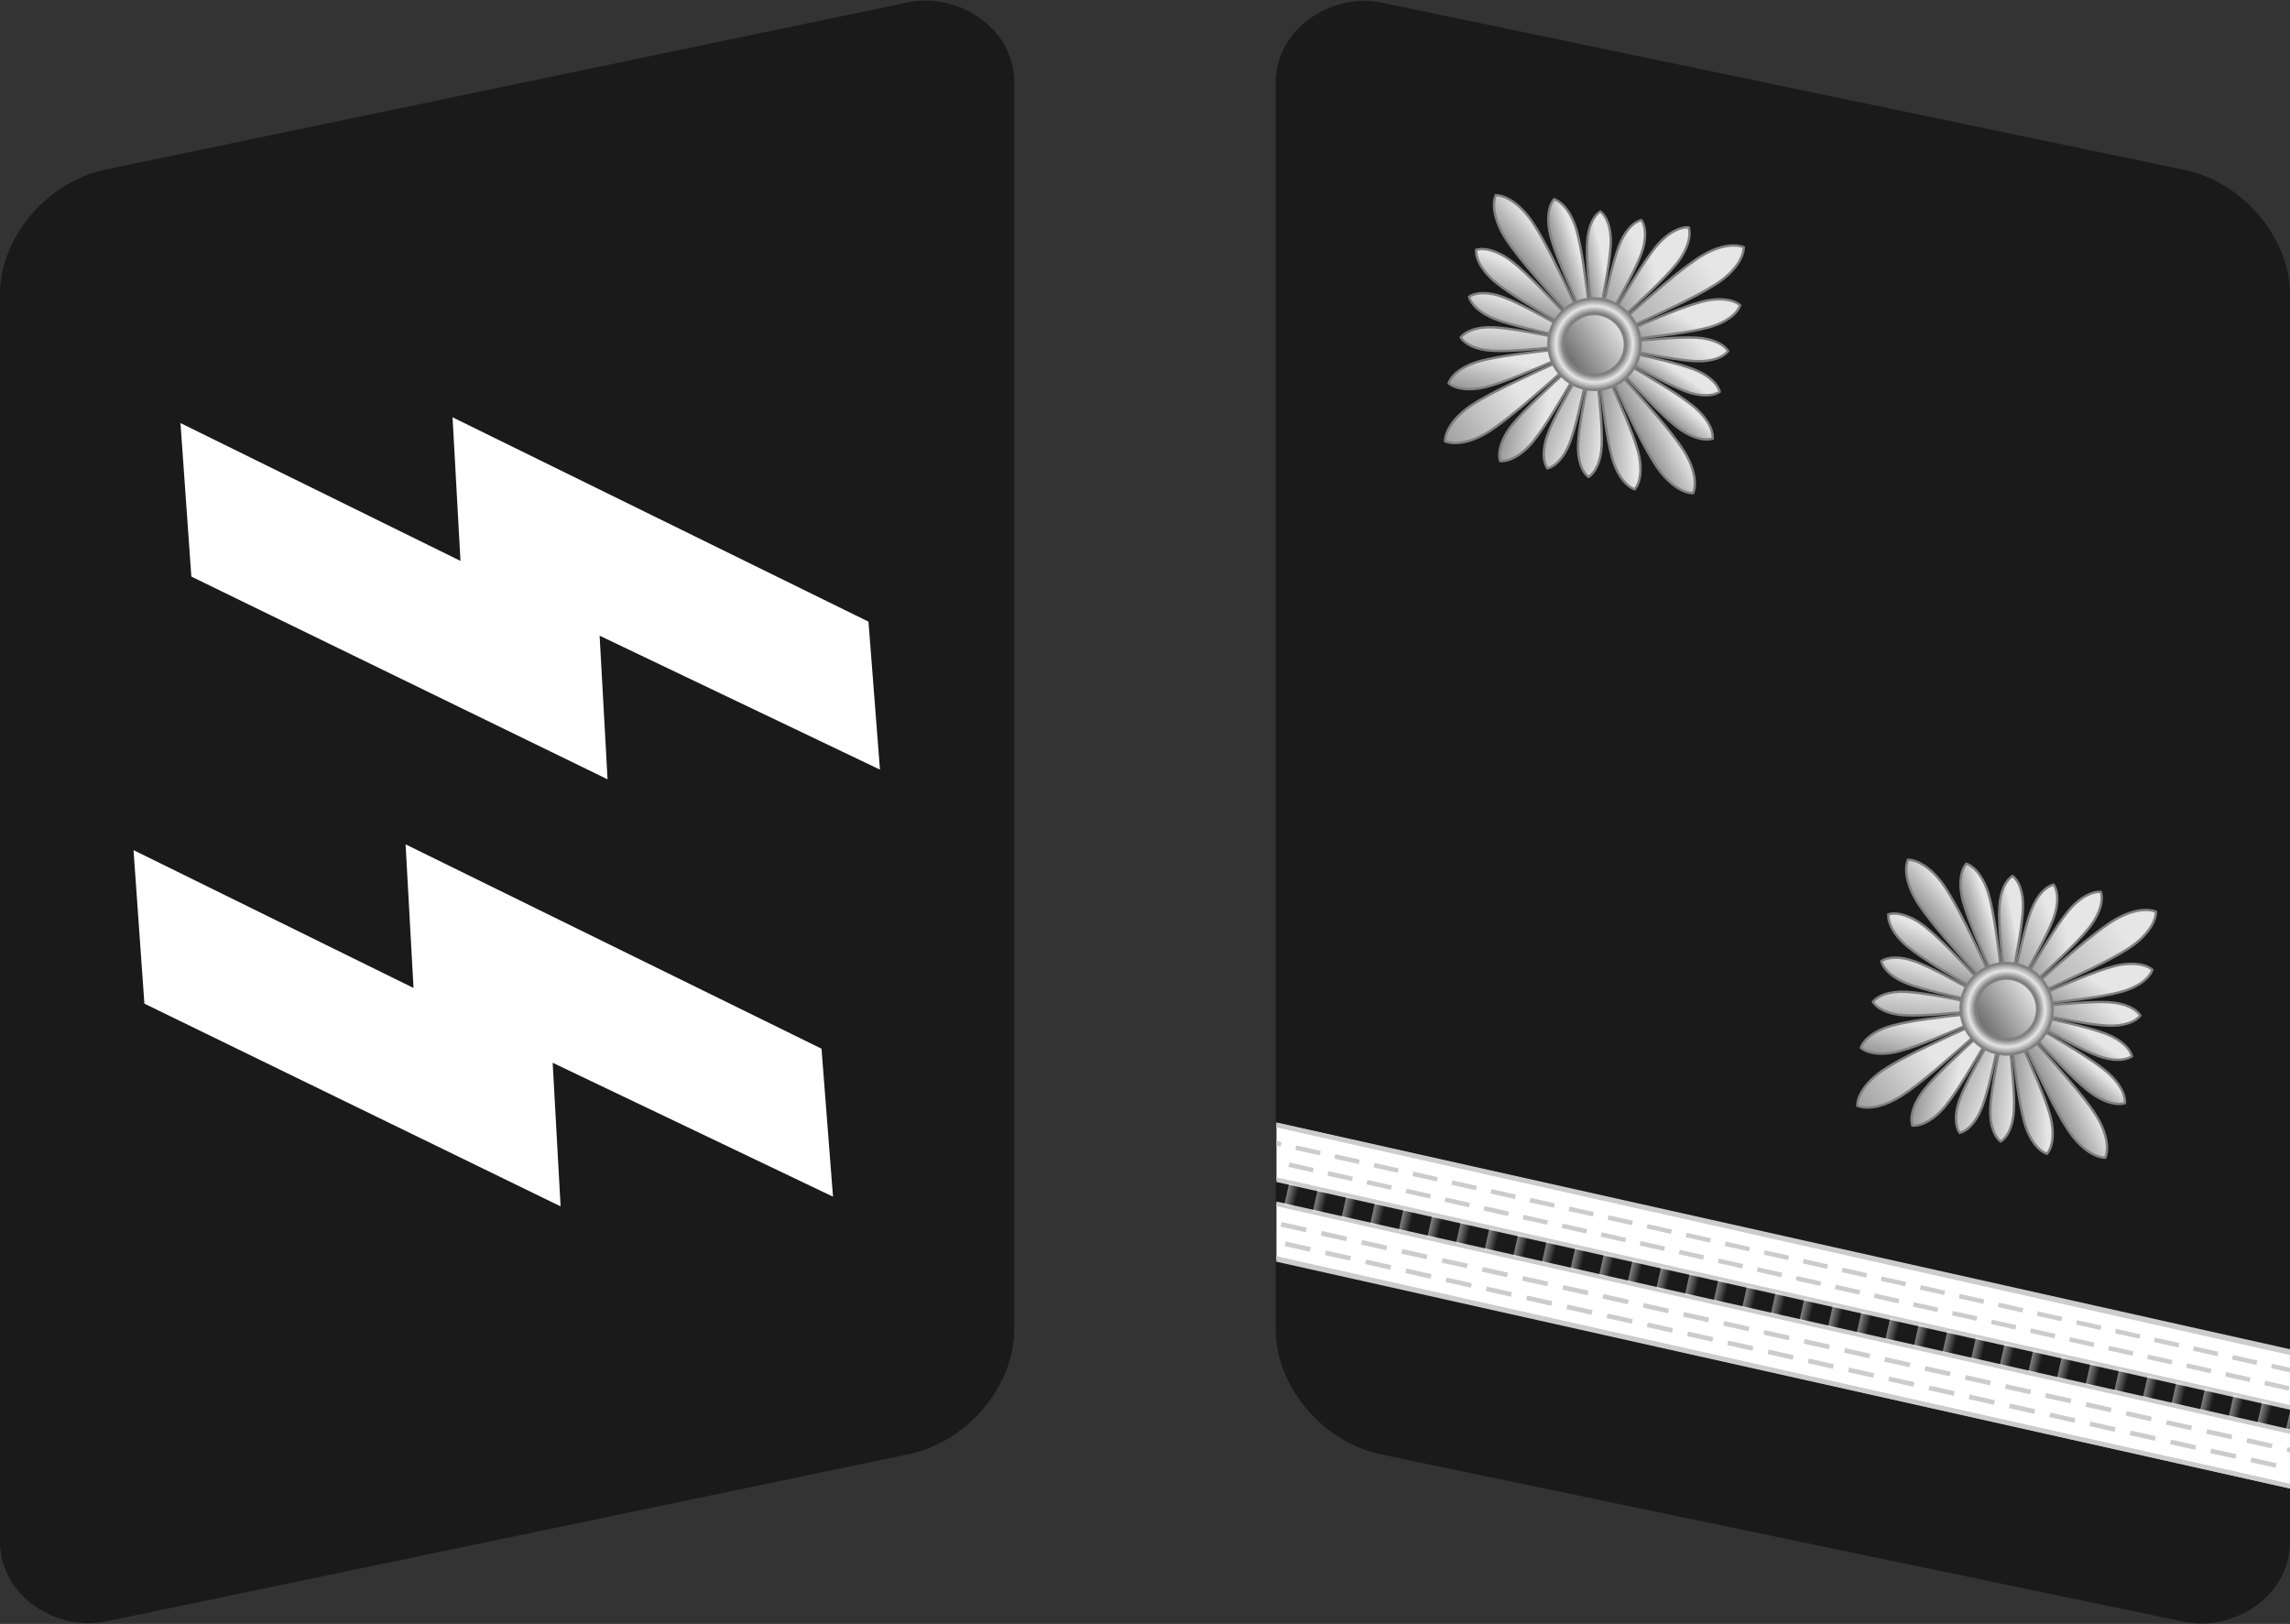 <?xml version="1.0" encoding="UTF-8" standalone="no"?>
<svg
   xmlns:dc="http://purl.org/dc/elements/1.1/"
   xmlns:cc="http://creativecommons.org/ns#"
   xmlns:rdf="http://www.w3.org/1999/02/22-rdf-syntax-ns#"
   xmlns:svg="http://www.w3.org/2000/svg"
   xmlns="http://www.w3.org/2000/svg"
   xmlns:xlink="http://www.w3.org/1999/xlink"
   xmlns:sodipodi="http://sodipodi.sourceforge.net/DTD/sodipodi-0.dtd"
   xmlns:inkscape="http://www.inkscape.org/namespaces/inkscape"
   version="1.0"
   viewBox="0 0 504.98 358.12"
   id="svg309"
   sodipodi:docname="SS-Hauptscharführer.svg"
   inkscape:version="0.92.0 r15299">
  <rect x="0" y="0" width="504.98" height="358.12" fill="#333333" stroke="none"/>
  <sodipodi:namedview
     pagecolor="#ffffff"
     bordercolor="#666666"
     borderopacity="1"
     objecttolerance="10"
     gridtolerance="10"
     guidetolerance="10"
     inkscape:pageopacity="0"
     inkscape:pageshadow="2"
     inkscape:window-width="1920"
     inkscape:window-height="1137"
     id="namedview311"
     showgrid="false"
     inkscape:zoom="0.64755038"
     inkscape:cx="-102.66868"
     inkscape:cy="190.37302"
     inkscape:window-x="-8"
     inkscape:window-y="-8"
     inkscape:window-maximized="1"
     inkscape:current-layer="svg309" />
  <defs
     id="defs89">
    <linearGradient
       id="a">
      <stop
         stop-color="#fff"
         offset="0"
         id="stop4" />
      <stop
         stop-color="#fff"
         stop-opacity="0"
         offset="1"
         id="stop6" />
    </linearGradient>
    <style
       type="text/css"
       id="style9" />
    <style
       type="text/css"
       id="style11" />
    <style
       type="text/css"
       id="style13" />
    <style
       type="text/css"
       id="style15" />
    <style
       type="text/css"
       id="style17" />
    <style
       type="text/css"
       id="style19" />
    <style
       type="text/css"
       id="style21" />
    <style
       type="text/css"
       id="style23" />
    <style
       type="text/css"
       id="style25" />
    <style
       type="text/css"
       id="style27" />
    <clipPath
       id="as">
      <path
         d="m0 1e3h1e3v-1e3h-1e3z"
         id="path29" />
    </clipPath>
    <clipPath
       id="ar">
      <path
         d="m0 1e3h1e3v-1e3h-1e3z"
         id="path32" />
    </clipPath>
    <clipPath
       id="ao">
      <path
         d="m0 1e3h1e3v-1e3h-1e3z"
         id="path35" />
    </clipPath>
    <clipPath
       id="an">
      <path
         d="m0 1e3h1e3v-1e3h-1e3z"
         id="path38" />
    </clipPath>
    <linearGradient
       id="b"
       x1="-28.31"
       x2="-28.378"
       y1="-62.335"
       y2="-50.095"
       gradientTransform="matrix(0.081,0,0,0.375,-33.24,-233.8)"
       gradientUnits="userSpaceOnUse"
       xlink:href="#a" />
    <linearGradient
       id="s"
       x1="-28.31"
       x2="-28.378"
       y1="-62.335"
       y2="-50.095"
       gradientTransform="matrix(0.081,0,0,0.375,-33.24,-227.93)"
       gradientUnits="userSpaceOnUse"
       xlink:href="#a" />
    <linearGradient
       id="ae"
       x1="-28.31"
       x2="-28.378"
       y1="-62.335"
       y2="-50.095"
       gradientTransform="matrix(0.081,0,0,0.375,-33.24,-222.06)"
       gradientUnits="userSpaceOnUse"
       xlink:href="#a" />
    <linearGradient
       id="ad"
       x1="-28.31"
       x2="-28.378"
       y1="-62.335"
       y2="-50.095"
       gradientTransform="matrix(0.081,0,0,0.375,-33.24,-216.2)"
       gradientUnits="userSpaceOnUse"
       xlink:href="#a" />
    <linearGradient
       id="c"
       x1="-28.31"
       x2="-28.378"
       y1="-62.335"
       y2="-50.095"
       gradientTransform="matrix(0.081,0,0,0.375,-33.24,-210.33)"
       gradientUnits="userSpaceOnUse"
       xlink:href="#a" />
    <linearGradient
       id="m"
       x1="-28.31"
       x2="-28.378"
       y1="-62.335"
       y2="-50.095"
       gradientTransform="matrix(0.081,0,0,0.375,-33.24,-204.46)"
       gradientUnits="userSpaceOnUse"
       xlink:href="#a" />
    <linearGradient
       id="ai"
       x1="-28.31"
       x2="-28.378"
       y1="-62.335"
       y2="-50.095"
       gradientTransform="matrix(0.081,0,0,0.375,-33.24,-198.6)"
       gradientUnits="userSpaceOnUse"
       xlink:href="#a" />
    <linearGradient
       id="ac"
       x1="-28.31"
       x2="-28.378"
       y1="-62.335"
       y2="-50.095"
       gradientTransform="matrix(0.081,0,0,0.375,-33.24,-192.73)"
       gradientUnits="userSpaceOnUse"
       xlink:href="#a" />
    <linearGradient
       id="k"
       x1="-28.31"
       x2="-28.378"
       y1="-62.335"
       y2="-50.095"
       gradientTransform="matrix(0.081,0,0,0.375,-33.24,-186.86)"
       gradientUnits="userSpaceOnUse"
       xlink:href="#a" />
    <linearGradient
       id="p"
       x1="-28.31"
       x2="-28.378"
       y1="-62.335"
       y2="-50.095"
       gradientTransform="matrix(0.081,0,0,0.375,-33.24,-181)"
       gradientUnits="userSpaceOnUse"
       xlink:href="#a" />
    <linearGradient
       id="aj"
       x1="-28.31"
       x2="-28.378"
       y1="-62.335"
       y2="-50.095"
       gradientTransform="matrix(0.081,0,0,0.375,-33.24,-175.13)"
       gradientUnits="userSpaceOnUse"
       xlink:href="#a" />
    <linearGradient
       id="x"
       x1="-28.31"
       x2="-28.378"
       y1="-62.335"
       y2="-50.095"
       gradientTransform="matrix(0.081,0,0,0.375,-33.24,-169.26)"
       gradientUnits="userSpaceOnUse"
       xlink:href="#a" />
    <linearGradient
       id="d"
       x1="-28.31"
       x2="-28.378"
       y1="-62.335"
       y2="-50.095"
       gradientTransform="matrix(0.081,0,0,0.375,-33.24,-163.4)"
       gradientUnits="userSpaceOnUse"
       xlink:href="#a" />
    <linearGradient
       id="n"
       x1="-28.31"
       x2="-28.378"
       y1="-62.335"
       y2="-50.095"
       gradientTransform="matrix(0.081,0,0,0.375,-33.24,-157.53)"
       gradientUnits="userSpaceOnUse"
       xlink:href="#a" />
    <linearGradient
       id="ag"
       x1="-28.31"
       x2="-28.378"
       y1="-62.335"
       y2="-50.095"
       gradientTransform="matrix(0.081,0,0,0.375,-33.24,-151.66)"
       gradientUnits="userSpaceOnUse"
       xlink:href="#a" />
    <linearGradient
       id="aa"
       x1="-28.31"
       x2="-28.378"
       y1="-62.335"
       y2="-50.095"
       gradientTransform="matrix(0.081,0,0,0.375,-33.24,-145.8)"
       gradientUnits="userSpaceOnUse"
       xlink:href="#a" />
    <linearGradient
       id="h"
       x1="-28.31"
       x2="-28.378"
       y1="-62.335"
       y2="-50.095"
       gradientTransform="matrix(0.081,0,0,0.375,-33.24,-139.93)"
       gradientUnits="userSpaceOnUse"
       xlink:href="#a" />
    <linearGradient
       id="t"
       x1="-28.31"
       x2="-28.378"
       y1="-62.335"
       y2="-50.095"
       gradientTransform="matrix(0.081,0,0,0.375,-33.24,-134.06)"
       gradientUnits="userSpaceOnUse"
       xlink:href="#a" />
    <linearGradient
       id="am"
       x1="-28.31"
       x2="-28.378"
       y1="-62.335"
       y2="-50.095"
       gradientTransform="matrix(0.081,0,0,0.375,-33.24,-128.19)"
       gradientUnits="userSpaceOnUse"
       xlink:href="#a" />
    <linearGradient
       id="u"
       x1="-28.31"
       x2="-28.378"
       y1="-62.335"
       y2="-50.095"
       gradientTransform="matrix(0.081,0,0,0.375,-33.24,-122.33)"
       gradientUnits="userSpaceOnUse"
       xlink:href="#a" />
    <linearGradient
       id="g"
       x1="-28.31"
       x2="-28.378"
       y1="-62.335"
       y2="-50.095"
       gradientTransform="matrix(0.081,0,0,0.375,-33.24,-116.46)"
       gradientUnits="userSpaceOnUse"
       xlink:href="#a" />
    <linearGradient
       id="l"
       x1="-28.31"
       x2="-28.378"
       y1="-62.335"
       y2="-50.095"
       gradientTransform="matrix(0.081,0,0,0.375,-33.24,-110.59)"
       gradientUnits="userSpaceOnUse"
       xlink:href="#a" />
    <linearGradient
       id="ah"
       x1="-28.31"
       x2="-28.378"
       y1="-62.335"
       y2="-50.095"
       gradientTransform="matrix(0.081,0,0,0.375,-33.24,-104.73)"
       gradientUnits="userSpaceOnUse"
       xlink:href="#a" />
    <linearGradient
       id="y"
       x1="-28.31"
       x2="-28.378"
       y1="-62.335"
       y2="-50.095"
       gradientTransform="matrix(0.081,0,0,0.375,-33.24,-98.861)"
       gradientUnits="userSpaceOnUse"
       xlink:href="#a" />
    <linearGradient
       id="i"
       x1="-28.31"
       x2="-28.378"
       y1="-62.335"
       y2="-50.095"
       gradientTransform="matrix(0.081,0,0,0.375,-33.24,-92.994)"
       gradientUnits="userSpaceOnUse"
       xlink:href="#a" />
    <linearGradient
       id="r"
       x1="-28.31"
       x2="-28.378"
       y1="-62.335"
       y2="-50.095"
       gradientTransform="matrix(0.081,0,0,0.375,-33.24,-87.127)"
       gradientUnits="userSpaceOnUse"
       xlink:href="#a" />
    <linearGradient
       id="al"
       x1="-28.31"
       x2="-28.378"
       y1="-62.335"
       y2="-50.095"
       gradientTransform="matrix(0.081,0,0,0.375,-33.24,-81.26)"
       gradientUnits="userSpaceOnUse"
       xlink:href="#a" />
    <linearGradient
       id="v"
       x1="-28.31"
       x2="-28.378"
       y1="-62.335"
       y2="-50.095"
       gradientTransform="matrix(0.081,0,0,0.375,-33.24,-75.393)"
       gradientUnits="userSpaceOnUse"
       xlink:href="#a" />
    <linearGradient
       id="f"
       x1="-28.31"
       x2="-28.378"
       y1="-62.335"
       y2="-50.095"
       gradientTransform="matrix(0.081,0,0,0.375,-33.24,-69.526)"
       gradientUnits="userSpaceOnUse"
       xlink:href="#a" />
    <linearGradient
       id="o"
       x1="-28.31"
       x2="-28.378"
       y1="-62.335"
       y2="-50.095"
       gradientTransform="matrix(0.081,0,0,0.375,-33.24,-63.66)"
       gradientUnits="userSpaceOnUse"
       xlink:href="#a" />
    <linearGradient
       id="af"
       x1="-28.31"
       x2="-28.378"
       y1="-62.335"
       y2="-50.095"
       gradientTransform="matrix(0.081,0,0,0.375,-33.24,-57.793)"
       gradientUnits="userSpaceOnUse"
       xlink:href="#a" />
    <linearGradient
       id="ab"
       x1="-28.31"
       x2="-28.378"
       y1="-62.335"
       y2="-50.095"
       gradientTransform="matrix(0.081,0,0,0.375,-33.24,-51.926)"
       gradientUnits="userSpaceOnUse"
       xlink:href="#a" />
    <linearGradient
       id="z"
       x1="-28.31"
       x2="-28.378"
       y1="-62.335"
       y2="-50.095"
       gradientTransform="matrix(0.081,0,0,0.375,-33.24,-46.059)"
       gradientUnits="userSpaceOnUse"
       xlink:href="#a" />
    <linearGradient
       id="j"
       x1="-28.31"
       x2="-28.378"
       y1="-62.335"
       y2="-50.095"
       gradientTransform="matrix(0.081,0,0,0.375,-33.24,-40.192)"
       gradientUnits="userSpaceOnUse"
       xlink:href="#a" />
    <linearGradient
       id="q"
       x1="-28.31"
       x2="-28.378"
       y1="-62.335"
       y2="-50.095"
       gradientTransform="matrix(0.081,0,0,0.375,-33.24,-34.325)"
       gradientUnits="userSpaceOnUse"
       xlink:href="#a" />
    <linearGradient
       id="ak"
       x1="-28.31"
       x2="-28.378"
       y1="-62.335"
       y2="-50.095"
       gradientTransform="matrix(0.081,0,0,0.375,-33.24,-28.459)"
       gradientUnits="userSpaceOnUse"
       xlink:href="#a" />
    <linearGradient
       id="w"
       x1="-28.31"
       x2="-28.378"
       y1="-62.335"
       y2="-50.095"
       gradientTransform="matrix(0.081,0,0,0.375,-33.24,-22.592)"
       gradientUnits="userSpaceOnUse"
       xlink:href="#a" />
    <linearGradient
       id="e"
       x1="-28.31"
       x2="-28.378"
       y1="-62.335"
       y2="-50.095"
       gradientTransform="matrix(0.081,0,0,0.375,-33.24,-16.725)"
       gradientUnits="userSpaceOnUse"
       xlink:href="#a" />
    <style
       type="text/css"
       id="style79" />
    <style
       type="text/css"
       id="style81" />
    <clipPath
       id="aq">
      <rect
         transform="matrix(.976 -.219 .016 1 0 0)"
         x="354.53"
         y="118.96"
         width="320.19"
         height="228.45"
         rx="22.593"
         ry="23.766"
         fill="#1a1a1a"
         stroke="#1a1a1a"
         stroke-linecap="round"
         stroke-width="12.379"
         id="rect83" />
    </clipPath>
    <clipPath
       id="ap">
      <rect
         transform="matrix(.976 -.219 .016 1 0 0)"
         x="314.6"
         y="115.26"
         width="320.19"
         height="228.45"
         rx="22.593"
         ry="23.766"
         fill="#1a1a1a"
         stroke="#1a1a1a"
         stroke-linecap="round"
         stroke-width="12.379"
         id="rect86" />
    </clipPath>
    <linearGradient
       id="bk">
      <stop
         id="stop4795"
         offset="0" />
      <stop
         id="stop4797"
         offset=".63"
         stop-color="#6c6c6c" />
      <stop
         id="stop4799"
         offset=".798"
         stop-color="#e6e6e6" />
      <stop
         id="stop4801"
         offset="1"
         stop-color="#666" />
    </linearGradient>
    <linearGradient
       id="b-7">
      <stop
         id="stop4804"
         offset="0"
         stop-color="#6a6a6a" />
      <stop
         id="stop4806"
         offset="1"
         stop-color="#e6e6e6" />
    </linearGradient>
    <style
       id="style4809"
       type="text/css" />
    <style
       id="style4811"
       type="text/css" />
    <style
       id="style4813"
       type="text/css" />
    <style
       id="style4815"
       type="text/css" />
    <style
       id="style4817"
       type="text/css" />
    <style
       id="style4819"
       type="text/css" />
    <style
       id="style4821"
       type="text/css" />
    <style
       id="style4823"
       type="text/css" />
    <style
       id="style4825"
       type="text/css" />
    <style
       id="style4827"
       type="text/css" />
    <clipPath
       id="bq">
      <path
         id="path4829"
         d="m0 1e3h1e3v-1e3h-1e3z" />
    </clipPath>
    <clipPath
       id="bp">
      <path
         id="path4832"
         d="m0 1e3h1e3v-1e3h-1e3z" />
    </clipPath>
    <clipPath
       id="bm">
      <path
         id="path4835"
         d="m0 1e3h1e3v-1e3h-1e3z" />
    </clipPath>
    <clipPath
       id="bl">
      <path
         id="path4838"
         d="m0 1e3h1e3v-1e3h-1e3z" />
    </clipPath>
    <radialGradient
       xlink:href="#bk"
       gradientUnits="userSpaceOnUse"
       r="11.489"
       cy="95.498"
       cx="113.62"
       id="c-0" />
    <linearGradient
       xlink:href="#b-7"
       gradientUnits="userSpaceOnUse"
       gradientTransform="matrix(-1,0,0,1,172.6,-24.014)"
       y2="91.904"
       y1="113.07"
       x2="152.74"
       x1="150.09"
       id="x-2" />
    <linearGradient
       xlink:href="#b-7"
       gradientUnits="userSpaceOnUse"
       gradientTransform="matrix(-1,0,0,1,172.6,-24.014)"
       y2="130.98"
       y1="149.69"
       x2="109.71"
       x1="92.067"
       id="w-2" />
    <linearGradient
       xlink:href="#b-7"
       gradientUnits="userSpaceOnUse"
       gradientTransform="matrix(-1,0,0,1,172.6,-24.014)"
       y2="107.05"
       y1="125.69"
       x2="140.13"
       x1="128.54"
       id="v-5" />
    <linearGradient
       xlink:href="#b-7"
       gradientUnits="userSpaceOnUse"
       gradientTransform="matrix(-1,0,0,1,172.6,-24.014)"
       y2="126.18"
       y1="144.58"
       x2="125.97"
       x1="103.22"
       id="u-6" />
    <linearGradient
       xlink:href="#b-7"
       gradientUnits="userSpaceOnUse"
       gradientTransform="matrix(-1,0,0,1,172.6,-24.014)"
       y2="118.66"
       y1="137.49"
       x2="133.42"
       x1="118.37"
       id="t-1" />
    <linearGradient
       xlink:href="#b-7"
       gradientUnits="userSpaceOnUse"
       gradientTransform="matrix(-1,0,0,1,172.6,-24.014)"
       y2="84.28"
       y1="96.997"
       x2="130.01"
       x1="133.42"
       id="s-0" />
    <linearGradient
       xlink:href="#b-7"
       gradientUnits="userSpaceOnUse"
       gradientTransform="matrix(-1,0,0,1,172.6,-24.014)"
       y2="66.859"
       y1="94.373"
       x2="97.017"
       x1="109.71"
       id="r-5" />
    <linearGradient
       xlink:href="#b-7"
       gradientUnits="userSpaceOnUse"
       gradientTransform="matrix(-1,0,0,1,172.6,-24.014)"
       y2="76.881"
       y1="88.475"
       x2="124.76"
       x1="129.36"
       id="q-2" />
    <linearGradient
       xlink:href="#b-7"
       gradientUnits="userSpaceOnUse"
       gradientTransform="matrix(-1,0,0,1,172.6,-24.014)"
       y2="64.271"
       y1="101.49"
       x2="111.66"
       x1="119.89"
       id="p-6" />
    <linearGradient
       xlink:href="#b-7"
       gradientUnits="userSpaceOnUse"
       gradientTransform="translate(-22.6,-24.014)"
       y2="91.904"
       y1="113.07"
       x2="152.74"
       x1="150.09"
       id="o-8" />
    <linearGradient
       xlink:href="#b-7"
       gradientUnits="userSpaceOnUse"
       gradientTransform="translate(-22.6,-24.014)"
       y2="135.86"
       y1="202.37"
       x2="97.6"
       x1="97.6"
       id="n-4" />
    <linearGradient
       xlink:href="#b-7"
       gradientUnits="userSpaceOnUse"
       gradientTransform="translate(-22.6,-24.014)"
       y2="40.783"
       y1="134.24"
       x2="98.441"
       x1="97.6"
       id="m-9" />
    <linearGradient
       xlink:href="#b-7"
       gradientUnits="userSpaceOnUse"
       gradientTransform="translate(-22.6,-24.014)"
       y2="130.98"
       y1="149.69"
       x2="109.71"
       x1="92.067"
       id="l-7" />
    <linearGradient
       xlink:href="#b-7"
       gradientUnits="userSpaceOnUse"
       gradientTransform="translate(-22.6,-24.014)"
       y2="107.05"
       y1="125.69"
       x2="140.13"
       x1="128.54"
       id="k-2" />
    <linearGradient
       xlink:href="#b-7"
       gradientUnits="userSpaceOnUse"
       gradientTransform="translate(-22.6,-24.014)"
       y2="126.18"
       y1="144.58"
       x2="125.97"
       x1="103.22"
       id="j-4" />
    <linearGradient
       xlink:href="#b-7"
       gradientUnits="userSpaceOnUse"
       gradientTransform="translate(-22.6,-24.014)"
       y2="118.66"
       y1="137.49"
       x2="133.42"
       x1="118.37"
       id="i-9" />
    <linearGradient
       xlink:href="#b-7"
       gradientUnits="userSpaceOnUse"
       y2="84.28"
       y1="96.997"
       x2="130.01"
       x1="133.42"
       id="h-2" />
    <linearGradient
       xlink:href="#b-7"
       gradientUnits="userSpaceOnUse"
       y2="66.859"
       y1="94.373"
       x2="97.017"
       x1="109.71"
       id="g-8" />
    <linearGradient
       xlink:href="#b-7"
       gradientUnits="userSpaceOnUse"
       y2="76.881"
       y1="88.475"
       x2="124.76"
       x1="129.36"
       id="f-1" />
    <linearGradient
       xlink:href="#b-7"
       gradientUnits="userSpaceOnUse"
       y2="64.271"
       y1="101.49"
       x2="111.66"
       x1="119.89"
       id="e-4" />
    <linearGradient
       xlink:href="#b-7"
       gradientUnits="userSpaceOnUse"
       y2="83.76"
       y1="107.24"
       x2="113.62"
       x1="113.62"
       id="d-7" />
    <style
       id="style4901"
       type="text/css" />
    <style
       id="style4903"
       type="text/css" />
    <clipPath
       id="bo">
      <rect
         id="rect4905"
         stroke-width="12.379"
         stroke-linecap="round"
         stroke="#1a1a1a"
         fill="#1a1a1a"
         ry="23.766"
         rx="22.593"
         height="228.45"
         width="320.19"
         y="118.96"
         x="354.53"
         transform="matrix(.976 -.219 .016 1 0 0)" />
    </clipPath>
    <clipPath
       id="bn">
      <rect
         id="rect4908"
         stroke-width="12.379"
         stroke-linecap="round"
         stroke="#1a1a1a"
         fill="#1a1a1a"
         ry="23.766"
         rx="22.593"
         height="228.45"
         width="320.19"
         y="115.26"
         x="314.6"
         transform="matrix(.976 -.219 .016 1 0 0)" />
    </clipPath>
    <linearGradient
       inkscape:collect="always"
       xlink:href="#a"
       id="linearGradient5519"
       gradientUnits="userSpaceOnUse"
       gradientTransform="matrix(0.081,0,0,0.375,-33.24,-233.8)"
       x1="-28.31"
       y1="-62.335"
       x2="-28.378"
       y2="-50.095" />
    <linearGradient
       inkscape:collect="always"
       xlink:href="#a"
       id="linearGradient5521"
       gradientUnits="userSpaceOnUse"
       gradientTransform="matrix(0.081,0,0,0.375,-33.24,-227.93)"
       x1="-28.31"
       y1="-62.335"
       x2="-28.378"
       y2="-50.095" />
    <linearGradient
       inkscape:collect="always"
       xlink:href="#a"
       id="linearGradient5523"
       gradientUnits="userSpaceOnUse"
       gradientTransform="matrix(0.081,0,0,0.375,-33.24,-222.06)"
       x1="-28.31"
       y1="-62.335"
       x2="-28.378"
       y2="-50.095" />
    <linearGradient
       inkscape:collect="always"
       xlink:href="#a"
       id="linearGradient5525"
       gradientUnits="userSpaceOnUse"
       gradientTransform="matrix(0.081,0,0,0.375,-33.24,-216.2)"
       x1="-28.31"
       y1="-62.335"
       x2="-28.378"
       y2="-50.095" />
    <linearGradient
       inkscape:collect="always"
       xlink:href="#a"
       id="linearGradient5527"
       gradientUnits="userSpaceOnUse"
       gradientTransform="matrix(0.081,0,0,0.375,-33.24,-210.33)"
       x1="-28.31"
       y1="-62.335"
       x2="-28.378"
       y2="-50.095" />
    <linearGradient
       inkscape:collect="always"
       xlink:href="#a"
       id="linearGradient5529"
       gradientUnits="userSpaceOnUse"
       gradientTransform="matrix(0.081,0,0,0.375,-33.24,-204.46)"
       x1="-28.31"
       y1="-62.335"
       x2="-28.378"
       y2="-50.095" />
    <linearGradient
       inkscape:collect="always"
       xlink:href="#a"
       id="linearGradient5531"
       gradientUnits="userSpaceOnUse"
       gradientTransform="matrix(0.081,0,0,0.375,-33.24,-198.6)"
       x1="-28.31"
       y1="-62.335"
       x2="-28.378"
       y2="-50.095" />
    <linearGradient
       inkscape:collect="always"
       xlink:href="#a"
       id="linearGradient5533"
       gradientUnits="userSpaceOnUse"
       gradientTransform="matrix(0.081,0,0,0.375,-33.24,-192.73)"
       x1="-28.31"
       y1="-62.335"
       x2="-28.378"
       y2="-50.095" />
    <linearGradient
       inkscape:collect="always"
       xlink:href="#a"
       id="linearGradient5535"
       gradientUnits="userSpaceOnUse"
       gradientTransform="matrix(0.081,0,0,0.375,-33.24,-186.86)"
       x1="-28.31"
       y1="-62.335"
       x2="-28.378"
       y2="-50.095" />
    <linearGradient
       inkscape:collect="always"
       xlink:href="#a"
       id="linearGradient5537"
       gradientUnits="userSpaceOnUse"
       gradientTransform="matrix(0.081,0,0,0.375,-33.24,-181)"
       x1="-28.31"
       y1="-62.335"
       x2="-28.378"
       y2="-50.095" />
    <linearGradient
       inkscape:collect="always"
       xlink:href="#a"
       id="linearGradient5539"
       gradientUnits="userSpaceOnUse"
       gradientTransform="matrix(0.081,0,0,0.375,-33.24,-175.13)"
       x1="-28.31"
       y1="-62.335"
       x2="-28.378"
       y2="-50.095" />
    <linearGradient
       inkscape:collect="always"
       xlink:href="#a"
       id="linearGradient5541"
       gradientUnits="userSpaceOnUse"
       gradientTransform="matrix(0.081,0,0,0.375,-33.24,-169.26)"
       x1="-28.31"
       y1="-62.335"
       x2="-28.378"
       y2="-50.095" />
    <linearGradient
       inkscape:collect="always"
       xlink:href="#a"
       id="linearGradient5543"
       gradientUnits="userSpaceOnUse"
       gradientTransform="matrix(0.081,0,0,0.375,-33.24,-163.4)"
       x1="-28.31"
       y1="-62.335"
       x2="-28.378"
       y2="-50.095" />
    <linearGradient
       inkscape:collect="always"
       xlink:href="#a"
       id="linearGradient5545"
       gradientUnits="userSpaceOnUse"
       gradientTransform="matrix(0.081,0,0,0.375,-33.24,-157.53)"
       x1="-28.31"
       y1="-62.335"
       x2="-28.378"
       y2="-50.095" />
    <linearGradient
       inkscape:collect="always"
       xlink:href="#a"
       id="linearGradient5547"
       gradientUnits="userSpaceOnUse"
       gradientTransform="matrix(0.081,0,0,0.375,-33.24,-151.66)"
       x1="-28.31"
       y1="-62.335"
       x2="-28.378"
       y2="-50.095" />
    <linearGradient
       inkscape:collect="always"
       xlink:href="#a"
       id="linearGradient5549"
       gradientUnits="userSpaceOnUse"
       gradientTransform="matrix(0.081,0,0,0.375,-33.24,-145.8)"
       x1="-28.31"
       y1="-62.335"
       x2="-28.378"
       y2="-50.095" />
    <linearGradient
       inkscape:collect="always"
       xlink:href="#a"
       id="linearGradient5551"
       gradientUnits="userSpaceOnUse"
       gradientTransform="matrix(0.081,0,0,0.375,-33.24,-139.93)"
       x1="-28.31"
       y1="-62.335"
       x2="-28.378"
       y2="-50.095" />
    <linearGradient
       inkscape:collect="always"
       xlink:href="#a"
       id="linearGradient5553"
       gradientUnits="userSpaceOnUse"
       gradientTransform="matrix(0.081,0,0,0.375,-33.24,-134.06)"
       x1="-28.31"
       y1="-62.335"
       x2="-28.378"
       y2="-50.095" />
    <linearGradient
       inkscape:collect="always"
       xlink:href="#a"
       id="linearGradient5555"
       gradientUnits="userSpaceOnUse"
       gradientTransform="matrix(0.081,0,0,0.375,-33.24,-128.19)"
       x1="-28.31"
       y1="-62.335"
       x2="-28.378"
       y2="-50.095" />
    <linearGradient
       inkscape:collect="always"
       xlink:href="#a"
       id="linearGradient5557"
       gradientUnits="userSpaceOnUse"
       gradientTransform="matrix(0.081,0,0,0.375,-33.24,-122.33)"
       x1="-28.31"
       y1="-62.335"
       x2="-28.378"
       y2="-50.095" />
    <linearGradient
       inkscape:collect="always"
       xlink:href="#a"
       id="linearGradient5559"
       gradientUnits="userSpaceOnUse"
       gradientTransform="matrix(0.081,0,0,0.375,-33.24,-116.46)"
       x1="-28.31"
       y1="-62.335"
       x2="-28.378"
       y2="-50.095" />
    <linearGradient
       inkscape:collect="always"
       xlink:href="#a"
       id="linearGradient5561"
       gradientUnits="userSpaceOnUse"
       gradientTransform="matrix(0.081,0,0,0.375,-33.24,-110.59)"
       x1="-28.31"
       y1="-62.335"
       x2="-28.378"
       y2="-50.095" />
    <linearGradient
       inkscape:collect="always"
       xlink:href="#a"
       id="linearGradient5563"
       gradientUnits="userSpaceOnUse"
       gradientTransform="matrix(0.081,0,0,0.375,-33.24,-104.73)"
       x1="-28.31"
       y1="-62.335"
       x2="-28.378"
       y2="-50.095" />
    <linearGradient
       inkscape:collect="always"
       xlink:href="#a"
       id="linearGradient5565"
       gradientUnits="userSpaceOnUse"
       gradientTransform="matrix(0.081,0,0,0.375,-33.24,-98.861)"
       x1="-28.31"
       y1="-62.335"
       x2="-28.378"
       y2="-50.095" />
    <linearGradient
       inkscape:collect="always"
       xlink:href="#a"
       id="linearGradient5567"
       gradientUnits="userSpaceOnUse"
       gradientTransform="matrix(0.081,0,0,0.375,-33.24,-92.994)"
       x1="-28.31"
       y1="-62.335"
       x2="-28.378"
       y2="-50.095" />
    <linearGradient
       inkscape:collect="always"
       xlink:href="#a"
       id="linearGradient5569"
       gradientUnits="userSpaceOnUse"
       gradientTransform="matrix(0.081,0,0,0.375,-33.24,-87.127)"
       x1="-28.31"
       y1="-62.335"
       x2="-28.378"
       y2="-50.095" />
    <linearGradient
       inkscape:collect="always"
       xlink:href="#a"
       id="linearGradient5571"
       gradientUnits="userSpaceOnUse"
       gradientTransform="matrix(0.081,0,0,0.375,-33.24,-81.26)"
       x1="-28.31"
       y1="-62.335"
       x2="-28.378"
       y2="-50.095" />
    <linearGradient
       inkscape:collect="always"
       xlink:href="#a"
       id="linearGradient5573"
       gradientUnits="userSpaceOnUse"
       gradientTransform="matrix(0.081,0,0,0.375,-33.24,-75.393)"
       x1="-28.31"
       y1="-62.335"
       x2="-28.378"
       y2="-50.095" />
    <linearGradient
       inkscape:collect="always"
       xlink:href="#a"
       id="linearGradient5575"
       gradientUnits="userSpaceOnUse"
       gradientTransform="matrix(0.081,0,0,0.375,-33.24,-69.526)"
       x1="-28.31"
       y1="-62.335"
       x2="-28.378"
       y2="-50.095" />
    <linearGradient
       inkscape:collect="always"
       xlink:href="#a"
       id="linearGradient5577"
       gradientUnits="userSpaceOnUse"
       gradientTransform="matrix(0.081,0,0,0.375,-33.24,-63.66)"
       x1="-28.31"
       y1="-62.335"
       x2="-28.378"
       y2="-50.095" />
    <linearGradient
       inkscape:collect="always"
       xlink:href="#a"
       id="linearGradient5579"
       gradientUnits="userSpaceOnUse"
       gradientTransform="matrix(0.081,0,0,0.375,-33.24,-57.793)"
       x1="-28.31"
       y1="-62.335"
       x2="-28.378"
       y2="-50.095" />
    <linearGradient
       inkscape:collect="always"
       xlink:href="#a"
       id="linearGradient5581"
       gradientUnits="userSpaceOnUse"
       gradientTransform="matrix(0.081,0,0,0.375,-33.24,-51.926)"
       x1="-28.31"
       y1="-62.335"
       x2="-28.378"
       y2="-50.095" />
    <linearGradient
       inkscape:collect="always"
       xlink:href="#a"
       id="linearGradient5583"
       gradientUnits="userSpaceOnUse"
       gradientTransform="matrix(0.081,0,0,0.375,-33.24,-46.059)"
       x1="-28.31"
       y1="-62.335"
       x2="-28.378"
       y2="-50.095" />
    <linearGradient
       inkscape:collect="always"
       xlink:href="#a"
       id="linearGradient5585"
       gradientUnits="userSpaceOnUse"
       gradientTransform="matrix(0.081,0,0,0.375,-33.24,-40.192)"
       x1="-28.31"
       y1="-62.335"
       x2="-28.378"
       y2="-50.095" />
    <linearGradient
       inkscape:collect="always"
       xlink:href="#a"
       id="linearGradient5587"
       gradientUnits="userSpaceOnUse"
       gradientTransform="matrix(0.081,0,0,0.375,-33.24,-34.325)"
       x1="-28.31"
       y1="-62.335"
       x2="-28.378"
       y2="-50.095" />
    <linearGradient
       inkscape:collect="always"
       xlink:href="#a"
       id="linearGradient5589"
       gradientUnits="userSpaceOnUse"
       gradientTransform="matrix(0.081,0,0,0.375,-33.24,-28.459)"
       x1="-28.31"
       y1="-62.335"
       x2="-28.378"
       y2="-50.095" />
    <linearGradient
       inkscape:collect="always"
       xlink:href="#a"
       id="linearGradient5591"
       gradientUnits="userSpaceOnUse"
       gradientTransform="matrix(0.081,0,0,0.375,-33.24,-22.592)"
       x1="-28.31"
       y1="-62.335"
       x2="-28.378"
       y2="-50.095" />
    <linearGradient
       inkscape:collect="always"
       xlink:href="#a"
       id="linearGradient5593"
       gradientUnits="userSpaceOnUse"
       gradientTransform="matrix(0.081,0,0,0.375,-33.24,-16.725)"
       x1="-28.31"
       y1="-62.335"
       x2="-28.378"
       y2="-50.095" />
    <linearGradient
       inkscape:collect="always"
       xlink:href="#b-7"
       id="linearGradient5595"
       gradientUnits="userSpaceOnUse"
       gradientTransform="matrix(-1,0,0,1,172.6,-24.014)"
       x1="150.09"
       y1="113.07"
       x2="152.74"
       y2="91.904" />
    <linearGradient
       inkscape:collect="always"
       xlink:href="#b-7"
       id="linearGradient5597"
       gradientUnits="userSpaceOnUse"
       gradientTransform="matrix(-1,0,0,1,172.6,-24.014)"
       x1="92.067"
       y1="149.69"
       x2="109.71"
       y2="130.98" />
    <linearGradient
       inkscape:collect="always"
       xlink:href="#b-7"
       id="linearGradient5599"
       gradientUnits="userSpaceOnUse"
       gradientTransform="matrix(-1,0,0,1,172.6,-24.014)"
       x1="128.54"
       y1="125.69"
       x2="140.13"
       y2="107.05" />
    <linearGradient
       inkscape:collect="always"
       xlink:href="#b-7"
       id="linearGradient5601"
       gradientUnits="userSpaceOnUse"
       gradientTransform="matrix(-1,0,0,1,172.6,-24.014)"
       x1="103.22"
       y1="144.58"
       x2="125.97"
       y2="126.18" />
    <linearGradient
       inkscape:collect="always"
       xlink:href="#b-7"
       id="linearGradient5603"
       gradientUnits="userSpaceOnUse"
       gradientTransform="matrix(-1,0,0,1,172.6,-24.014)"
       x1="118.37"
       y1="137.49"
       x2="133.42"
       y2="118.66" />
    <linearGradient
       inkscape:collect="always"
       xlink:href="#b-7"
       id="linearGradient5605"
       gradientUnits="userSpaceOnUse"
       gradientTransform="matrix(-1,0,0,1,172.6,-24.014)"
       x1="133.42"
       y1="96.997"
       x2="130.01"
       y2="84.28" />
    <linearGradient
       inkscape:collect="always"
       xlink:href="#b-7"
       id="linearGradient5607"
       gradientUnits="userSpaceOnUse"
       gradientTransform="matrix(-1,0,0,1,172.6,-24.014)"
       x1="109.71"
       y1="94.373"
       x2="97.017"
       y2="66.859" />
    <linearGradient
       inkscape:collect="always"
       xlink:href="#b-7"
       id="linearGradient5609"
       gradientUnits="userSpaceOnUse"
       gradientTransform="matrix(-1,0,0,1,172.6,-24.014)"
       x1="129.36"
       y1="88.475"
       x2="124.76"
       y2="76.881" />
    <linearGradient
       inkscape:collect="always"
       xlink:href="#b-7"
       id="linearGradient5611"
       gradientUnits="userSpaceOnUse"
       gradientTransform="matrix(-1,0,0,1,172.6,-24.014)"
       x1="119.89"
       y1="101.49"
       x2="111.66"
       y2="64.271" />
    <linearGradient
       inkscape:collect="always"
       xlink:href="#b-7"
       id="linearGradient5613"
       gradientUnits="userSpaceOnUse"
       gradientTransform="translate(-22.6,-24.014)"
       x1="150.09"
       y1="113.07"
       x2="152.74"
       y2="91.904" />
    <linearGradient
       inkscape:collect="always"
       xlink:href="#b-7"
       id="linearGradient5615"
       gradientUnits="userSpaceOnUse"
       gradientTransform="translate(-22.6,-24.014)"
       x1="97.6"
       y1="202.37"
       x2="97.6"
       y2="135.86" />
    <linearGradient
       inkscape:collect="always"
       xlink:href="#b-7"
       id="linearGradient5617"
       gradientUnits="userSpaceOnUse"
       gradientTransform="translate(-22.6,-24.014)"
       x1="97.6"
       y1="134.24"
       x2="98.441"
       y2="40.783" />
    <linearGradient
       inkscape:collect="always"
       xlink:href="#b-7"
       id="linearGradient5619"
       gradientUnits="userSpaceOnUse"
       gradientTransform="translate(-22.6,-24.014)"
       x1="92.067"
       y1="149.69"
       x2="109.71"
       y2="130.98" />
    <linearGradient
       inkscape:collect="always"
       xlink:href="#b-7"
       id="linearGradient5621"
       gradientUnits="userSpaceOnUse"
       gradientTransform="translate(-22.6,-24.014)"
       x1="128.54"
       y1="125.69"
       x2="140.13"
       y2="107.05" />
    <linearGradient
       inkscape:collect="always"
       xlink:href="#b-7"
       id="linearGradient5623"
       gradientUnits="userSpaceOnUse"
       gradientTransform="translate(-22.6,-24.014)"
       x1="103.22"
       y1="144.58"
       x2="125.97"
       y2="126.18" />
    <linearGradient
       inkscape:collect="always"
       xlink:href="#b-7"
       id="linearGradient5625"
       gradientUnits="userSpaceOnUse"
       gradientTransform="translate(-22.6,-24.014)"
       x1="118.37"
       y1="137.49"
       x2="133.42"
       y2="118.66" />
    <linearGradient
       inkscape:collect="always"
       xlink:href="#b-7"
       id="linearGradient5627"
       gradientUnits="userSpaceOnUse"
       x1="133.42"
       y1="96.997"
       x2="130.01"
       y2="84.28" />
    <linearGradient
       inkscape:collect="always"
       xlink:href="#b-7"
       id="linearGradient5629"
       gradientUnits="userSpaceOnUse"
       x1="109.71"
       y1="94.373"
       x2="97.017"
       y2="66.859" />
    <linearGradient
       inkscape:collect="always"
       xlink:href="#b-7"
       id="linearGradient5631"
       gradientUnits="userSpaceOnUse"
       x1="129.36"
       y1="88.475"
       x2="124.76"
       y2="76.881" />
    <linearGradient
       inkscape:collect="always"
       xlink:href="#b-7"
       id="linearGradient5633"
       gradientUnits="userSpaceOnUse"
       x1="119.89"
       y1="101.49"
       x2="111.66"
       y2="64.271" />
    <radialGradient
       inkscape:collect="always"
       xlink:href="#bk"
       id="radialGradient5635"
       gradientUnits="userSpaceOnUse"
       cx="113.62"
       cy="95.498"
       r="11.489" />
    <linearGradient
       inkscape:collect="always"
       xlink:href="#b-7"
       id="linearGradient5637"
       gradientUnits="userSpaceOnUse"
       x1="113.62"
       y1="107.24"
       x2="113.62"
       y2="83.76" />
    <linearGradient
       inkscape:collect="always"
       xlink:href="#b-7"
       id="linearGradient5639"
       gradientUnits="userSpaceOnUse"
       gradientTransform="matrix(-1,0,0,1,172.6,-24.014)"
       x1="150.09"
       y1="113.07"
       x2="152.74"
       y2="91.904" />
    <linearGradient
       inkscape:collect="always"
       xlink:href="#b-7"
       id="linearGradient5641"
       gradientUnits="userSpaceOnUse"
       gradientTransform="matrix(-1,0,0,1,172.6,-24.014)"
       x1="92.067"
       y1="149.69"
       x2="109.71"
       y2="130.98" />
    <linearGradient
       inkscape:collect="always"
       xlink:href="#b-7"
       id="linearGradient5643"
       gradientUnits="userSpaceOnUse"
       gradientTransform="matrix(-1,0,0,1,172.6,-24.014)"
       x1="128.54"
       y1="125.69"
       x2="140.13"
       y2="107.05" />
    <linearGradient
       inkscape:collect="always"
       xlink:href="#b-7"
       id="linearGradient5645"
       gradientUnits="userSpaceOnUse"
       gradientTransform="matrix(-1,0,0,1,172.6,-24.014)"
       x1="103.22"
       y1="144.58"
       x2="125.97"
       y2="126.18" />
    <linearGradient
       inkscape:collect="always"
       xlink:href="#b-7"
       id="linearGradient5647"
       gradientUnits="userSpaceOnUse"
       gradientTransform="matrix(-1,0,0,1,172.6,-24.014)"
       x1="118.37"
       y1="137.49"
       x2="133.42"
       y2="118.66" />
    <linearGradient
       inkscape:collect="always"
       xlink:href="#b-7"
       id="linearGradient5649"
       gradientUnits="userSpaceOnUse"
       gradientTransform="matrix(-1,0,0,1,172.6,-24.014)"
       x1="133.42"
       y1="96.997"
       x2="130.01"
       y2="84.28" />
    <linearGradient
       inkscape:collect="always"
       xlink:href="#b-7"
       id="linearGradient5651"
       gradientUnits="userSpaceOnUse"
       gradientTransform="matrix(-1,0,0,1,172.6,-24.014)"
       x1="109.71"
       y1="94.373"
       x2="97.017"
       y2="66.859" />
    <linearGradient
       inkscape:collect="always"
       xlink:href="#b-7"
       id="linearGradient5653"
       gradientUnits="userSpaceOnUse"
       gradientTransform="matrix(-1,0,0,1,172.6,-24.014)"
       x1="129.36"
       y1="88.475"
       x2="124.76"
       y2="76.881" />
    <linearGradient
       inkscape:collect="always"
       xlink:href="#b-7"
       id="linearGradient5655"
       gradientUnits="userSpaceOnUse"
       gradientTransform="matrix(-1,0,0,1,172.6,-24.014)"
       x1="119.89"
       y1="101.49"
       x2="111.66"
       y2="64.271" />
    <linearGradient
       inkscape:collect="always"
       xlink:href="#b-7"
       id="linearGradient5657"
       gradientUnits="userSpaceOnUse"
       gradientTransform="translate(-22.6,-24.014)"
       x1="150.09"
       y1="113.07"
       x2="152.74"
       y2="91.904" />
    <linearGradient
       inkscape:collect="always"
       xlink:href="#b-7"
       id="linearGradient5659"
       gradientUnits="userSpaceOnUse"
       gradientTransform="translate(-22.6,-24.014)"
       x1="97.6"
       y1="202.37"
       x2="97.6"
       y2="135.86" />
    <linearGradient
       inkscape:collect="always"
       xlink:href="#b-7"
       id="linearGradient5661"
       gradientUnits="userSpaceOnUse"
       gradientTransform="translate(-22.6,-24.014)"
       x1="97.6"
       y1="134.24"
       x2="98.441"
       y2="40.783" />
    <linearGradient
       inkscape:collect="always"
       xlink:href="#b-7"
       id="linearGradient5663"
       gradientUnits="userSpaceOnUse"
       gradientTransform="translate(-22.6,-24.014)"
       x1="92.067"
       y1="149.69"
       x2="109.71"
       y2="130.98" />
    <linearGradient
       inkscape:collect="always"
       xlink:href="#b-7"
       id="linearGradient5665"
       gradientUnits="userSpaceOnUse"
       gradientTransform="translate(-22.6,-24.014)"
       x1="128.54"
       y1="125.69"
       x2="140.13"
       y2="107.05" />
    <linearGradient
       inkscape:collect="always"
       xlink:href="#b-7"
       id="linearGradient5667"
       gradientUnits="userSpaceOnUse"
       gradientTransform="translate(-22.6,-24.014)"
       x1="103.22"
       y1="144.58"
       x2="125.97"
       y2="126.18" />
    <linearGradient
       inkscape:collect="always"
       xlink:href="#b-7"
       id="linearGradient5669"
       gradientUnits="userSpaceOnUse"
       gradientTransform="translate(-22.6,-24.014)"
       x1="118.37"
       y1="137.49"
       x2="133.42"
       y2="118.66" />
    <linearGradient
       inkscape:collect="always"
       xlink:href="#b-7"
       id="linearGradient5671"
       gradientUnits="userSpaceOnUse"
       x1="133.42"
       y1="96.997"
       x2="130.01"
       y2="84.28" />
    <linearGradient
       inkscape:collect="always"
       xlink:href="#b-7"
       id="linearGradient5673"
       gradientUnits="userSpaceOnUse"
       x1="109.71"
       y1="94.373"
       x2="97.017"
       y2="66.859" />
    <linearGradient
       inkscape:collect="always"
       xlink:href="#b-7"
       id="linearGradient5675"
       gradientUnits="userSpaceOnUse"
       x1="129.36"
       y1="88.475"
       x2="124.76"
       y2="76.881" />
    <linearGradient
       inkscape:collect="always"
       xlink:href="#b-7"
       id="linearGradient5677"
       gradientUnits="userSpaceOnUse"
       x1="119.89"
       y1="101.49"
       x2="111.66"
       y2="64.271" />
    <radialGradient
       inkscape:collect="always"
       xlink:href="#bk"
       id="radialGradient5679"
       gradientUnits="userSpaceOnUse"
       cx="113.62"
       cy="95.498"
       r="11.489" />
    <linearGradient
       inkscape:collect="always"
       xlink:href="#b-7"
       id="linearGradient5681"
       gradientUnits="userSpaceOnUse"
       x1="113.62"
       y1="107.24"
       x2="113.62"
       y2="83.76" />
  </defs>
  <g
     transform="matrix(0 1.25 1.25 0 -815.94 -29.946)"
     id="g93">
    <g
       clip-path="url(#as)"
       id="g91" />
  </g>
  <g
     transform="matrix(0 1.25 1.25 0 -815.94 -29.946)"
     id="g97">
    <g
       clip-path="url(#ar)"
       id="g95" />
  </g>
  <g
     transform="matrix(0 1.25 1.25 0 -815.94 -29.946)"
     id="g99" />
  <g
     transform="matrix(0 1.25 1.25 0 -815.94 -29.946)"
     id="g103">
    <g
       clip-path="url(#ao)"
       id="g101" />
  </g>
  <g
     transform="matrix(0 1.25 1.25 0 -815.94 -29.946)"
     id="g105" />
  <g
     transform="matrix(0 1.25 1.25 0 -815.94 -29.946)"
     id="g109">
    <g
       clip-path="url(#an)"
       id="g107" />
  </g>
  <g
     transform="matrix(0.292,0.441,-0.442,0.287,411.929,88.118)"
     id="g5179">
    <g
       style="stroke:#808080"
       transform="translate(50,50)"
       id="g5177">
      <path
         inkscape:connector-curvature="0"
         d="m 18.599,68.418 c -9.508,0 -15.833,3.147 -18.099,6.582 2.266,3.435 8.591,6.582 18.099,6.582 9.508,0 24.5,-2.251 39.543,-4.458 V 72.876 C 43.1,70.669 28.108,68.418 18.599,68.418 Z"
         id="path5131"
         style="fill:url(#x-2)" />
      <path
         inkscape:connector-curvature="0"
         d="m 65.564,122.04 c -2.482,7.64 -6.662,11.901 -10.014,12.825 -2.168,-2.717 -3.046,-8.621 -0.563,-16.261 2.482,-7.64 8.205,-19.099 13.906,-30.609 l 1.706,0.554 1.706,0.554 c -2.153,12.663 -4.259,25.297 -6.741,32.937 z"
         id="path5133"
         style="fill:url(#w-2)" />
      <path
         inkscape:connector-curvature="0"
         d="m 31.4,95.013 c -7.64,2.482 -13.544,1.605 -16.261,-0.563 0.924,-3.352 5.185,-7.531 12.825,-10.014 7.64,-2.482 20.274,-4.588 32.937,-6.741 l 0.554,1.706 0.554,1.706 c -11.51,5.701 -22.969,11.424 -30.609,13.906 z"
         id="path5135"
         style="fill:url(#v-5)" />
      <path
         inkscape:connector-curvature="0"
         d="m 54.197,112 c -4.178,5.751 -8.861,8.194 -11.934,8.055 -1.082,-2.88 -0.206,-8.088 3.973,-13.839 4.178,-5.751 12.128,-13.829 20.073,-21.957 l 1.284,0.933 1.284,0.933 c -5.275,10.068 -10.501,20.125 -14.68,25.876 z"
         id="path5137"
         style="fill:url(#u-6)" />
      <path
         inkscape:connector-curvature="0"
         d="m 43.78,103.76 c -5.751,4.178 -10.959,5.055 -13.839,3.973 -0.139,-3.073 2.304,-7.756 8.055,-11.934 5.751,-4.178 15.807,-9.405 25.876,-14.68 l 0.933,1.284 0.933,1.284 c -8.128,7.945 -16.206,15.895 -21.957,20.073 z"
         id="path5139"
         style="fill:url(#t-1)" />
      <path
         inkscape:connector-curvature="0"
         d="M 27.963,65.564 C 20.323,63.082 16.062,58.902 15.138,55.55 c 2.718,-2.168 8.621,-3.046 16.261,-0.563 7.64,2.482 19.099,8.205 30.609,13.906 l -0.554,1.706 -0.554,1.706 c -12.663,-2.153 -25.297,-4.259 -32.937,-6.741 z"
         id="path5141"
         style="fill:url(#s-0)" />
      <path
         inkscape:connector-curvature="0"
         d="m 54.987,31.4 c -2.482,-7.64 -1.605,-13.544 0.563,-16.261 3.352,0.924 7.531,5.185 10.014,12.825 2.482,7.64 4.588,20.274 6.741,32.937 l -1.706,0.554 -1.706,0.554 c -5.701,-11.51 -11.424,-22.969 -13.906,-30.609 z"
         id="path5143"
         style="fill:url(#r-5)" />
      <path
         inkscape:connector-curvature="0"
         d="m 37.995,54.197 c -5.751,-4.178 -8.194,-8.861 -8.055,-11.934 2.88,-1.082 8.088,-0.206 13.839,3.973 5.751,4.178 13.829,12.128 21.957,20.073 l -0.933,1.284 -0.933,1.284 c -10.068,-5.275 -20.125,-10.501 -25.876,-14.68 z"
         id="path5145"
         style="fill:url(#q-2)" />
      <path
         inkscape:connector-curvature="0"
         d="m 46.235,43.78 c -4.178,-5.751 -5.055,-10.959 -3.973,-13.839 3.073,-0.139 7.756,2.304 11.934,8.055 4.178,5.751 9.405,15.807 14.68,25.876 l -1.284,0.933 -1.284,0.933 c -7.945,-8.128 -15.895,-16.206 -20.073,-21.957 z"
         id="path5147"
         style="fill:url(#p-6)" />
      <path
         inkscape:connector-curvature="0"
         d="m 131.4,68.418 c 9.508,0 15.833,3.147 18.099,6.582 -2.266,3.435 -8.591,6.582 -18.099,6.582 -9.508,0 -24.5,-2.251 -39.543,-4.458 V 72.876 C 106.899,70.669 121.891,68.418 131.4,68.418 Z"
         id="path5149"
         style="fill:url(#o-8)" />
      <path
         inkscape:connector-curvature="0"
         d="m 68.418,131.4 c 0,9.508 3.147,15.833 6.582,18.099 3.435,-2.266 6.582,-8.591 6.582,-18.099 0,-9.508 -2.251,-24.5 -4.458,-39.543 H 72.876 C 70.669,106.899 68.418,121.891 68.418,131.4 Z"
         id="path5151"
         style="fill:url(#n-4)" />
      <path
         inkscape:connector-curvature="0"
         d="m 68.418,18.599 c 0,-9.508 3.147,-15.833 6.582,-18.099 3.435,2.266 6.582,8.591 6.582,18.099 0,9.508 -2.251,24.5 -4.458,39.543 H 72.876 C 70.669,43.1 68.418,28.108 68.418,18.599 Z"
         id="path5153"
         style="fill:url(#m-9)" />
      <path
         inkscape:connector-curvature="0"
         d="m 84.436,122.04 c 2.482,7.64 6.662,11.901 10.014,12.825 2.168,-2.717 3.046,-8.621 0.563,-16.261 -2.482,-7.64 -8.205,-19.099 -13.906,-30.609 l -1.706,0.554 -1.706,0.554 c 2.153,12.663 4.259,25.297 6.741,32.937 z"
         id="path5155"
         style="fill:url(#l-7)" />
      <path
         inkscape:connector-curvature="0"
         d="m 118.6,95.013 c 7.64,2.482 13.544,1.605 16.261,-0.563 -0.924,-3.352 -5.185,-7.531 -12.825,-10.014 -7.64,-2.482 -20.274,-4.588 -32.937,-6.741 l -0.554,1.706 -0.554,1.706 c 11.51,5.701 22.969,11.424 30.609,13.906 z"
         id="path5157"
         style="fill:url(#k-2)" />
      <path
         inkscape:connector-curvature="0"
         d="m 95.803,112 c 4.178,5.751 8.861,8.194 11.934,8.055 1.082,-2.88 0.206,-8.088 -3.973,-13.839 -4.178,-5.751 -12.128,-13.829 -20.073,-21.957 l -1.284,0.933 -1.284,0.933 c 5.275,10.068 10.501,20.125 14.68,25.876 z"
         id="path5159"
         style="fill:url(#j-4)" />
      <path
         inkscape:connector-curvature="0"
         d="m 106.22,103.76 c 5.751,4.178 10.959,5.055 13.839,3.973 0.139,-3.073 -2.304,-7.756 -8.055,-11.934 -5.751,-4.178 -15.807,-9.405 -25.876,-14.68 l -0.933,1.284 -0.933,1.284 c 8.128,7.945 16.206,15.895 21.957,20.073 z"
         id="path5161"
         style="fill:url(#i-9)" />
      <g
         transform="translate(-22.6,-24.014)"
         id="g5171">
        <path
           inkscape:connector-curvature="0"
           d="m 144.64,89.577 c 7.64,-2.482 11.901,-6.662 12.825,-10.014 -2.718,-2.168 -8.621,-3.046 -16.261,-0.563 -7.64,2.482 -19.099,8.205 -30.609,13.906 l 0.554,1.706 0.554,1.706 c 12.663,-2.153 25.297,-4.259 32.937,-6.741 z"
           id="path5163"
           style="fill:url(#h-2)" />
        <path
           inkscape:connector-curvature="0"
           d="m 117.61,55.414 c 2.482,-7.64 1.605,-13.544 -0.563,-16.261 -3.352,0.924 -7.531,5.185 -10.014,12.825 -2.482,7.64 -4.588,20.274 -6.741,32.937 l 1.706,0.554 1.706,0.554 c 5.701,-11.51 11.424,-22.969 13.906,-30.609 z"
           id="path5165"
           style="fill:url(#g-8)" />
        <path
           inkscape:connector-curvature="0"
           d="m 134.6,78.21 c 5.751,-4.178 8.194,-8.861 8.055,-11.934 -2.88,-1.082 -8.088,-0.206 -13.839,3.973 -5.751,4.178 -13.829,12.128 -21.957,20.073 l 0.933,1.284 0.933,1.284 c 10.068,-5.275 20.125,-10.501 25.876,-14.68 z"
           id="path5167"
           style="fill:url(#f-1)" />
        <path
           inkscape:connector-curvature="0"
           d="m 126.36,67.793 c 4.178,-5.751 5.055,-10.959 3.973,-13.839 -3.073,-0.139 -7.756,2.304 -11.934,8.055 -4.178,5.751 -9.405,15.807 -14.68,25.876 l 1.284,0.933 1.284,0.933 c 7.945,-8.128 15.895,-16.206 20.073,-21.957 z"
           id="path5169"
           style="fill:url(#e-4)" />
      </g>
      <circle
         transform="matrix(0,-1.743,1.743,0,-91.442,273.02)"
         cx="113.62"
         cy="95.498"
         r="11.002"
         id="circle5173"
         style="fill:url(#c-0);stroke-width:0.574" />
      <circle
         transform="matrix(1.155,0,0,1.155,-56.173,-35.254)"
         cx="113.62"
         cy="95.498"
         r="11.002"
         id="circle5175"
         style="fill:url(#d-7);stroke-width:0.866" />
    </g>
  </g>
  <g
     transform="rotate(-77.336,463.481,198.202)"
     clip-path="url(#bn)"
     id="g5025">
    <rect
       x="385.21"
       y="19.107"
       width="11.761"
       height="246.66"
       rx="0"
       ry="0"
       style="fill:#ffffff;stroke:#cccccc;stroke-linecap:square;paint-order:markers stroke fill"
       id="rect4933" />
    <rect
       x="402.17"
       y="19.173"
       width="11.761"
       height="246.66"
       rx="0"
       ry="0"
       style="fill:#ffffff;stroke:#cccccc;stroke-linecap:square;paint-order:markers stroke fill"
       id="rect4935" />
    <g
       transform="matrix(0.999,-0.001,0.001,1.108,432.38,300.56)"
       clip-path="none"
       id="g5023">
      <g
         transform="matrix(1,0,0,0.995,2.612,-0.719)"
         id="g5019">
        <rect
           x="-45.998"
           y="-254.6"
           width="4"
           height="223.7"
           style="fill:none;stroke:#cccccc;stroke-width:1.031;stroke-linecap:square;stroke-dasharray:4.124, 4.124;paint-order:normal"
           id="rect4937" />
        <rect
           x="-28.778"
           y="-254.6"
           width="4"
           height="223.7"
           style="fill:none;stroke:#cccccc;stroke-linecap:square;stroke-dasharray:4, 4;paint-order:normal"
           id="rect4939" />
        <g
           transform="matrix(1.27,0,0,1,9.908,0.086)"
           id="g5017">
          <rect
             x="-37.516"
             y="-254.68"
             width="3.913"
             height="5.867"
             style="fill:url(#linearGradient5519);paint-order:normal"
             id="rect4941" />
          <rect
             x="-37.516"
             y="-248.81"
             width="3.913"
             height="5.867"
             style="fill:url(#linearGradient5521);paint-order:normal"
             id="rect4943" />
          <rect
             x="-37.516"
             y="-242.94"
             width="3.913"
             height="5.867"
             style="fill:url(#linearGradient5523);paint-order:normal"
             id="rect4945" />
          <rect
             x="-37.516"
             y="-237.08"
             width="3.913"
             height="5.867"
             style="fill:url(#linearGradient5525);paint-order:normal"
             id="rect4947" />
          <rect
             x="-37.516"
             y="-231.21"
             width="3.913"
             height="5.867"
             style="fill:url(#linearGradient5527);paint-order:normal"
             id="rect4949" />
          <rect
             x="-37.516"
             y="-225.34"
             width="3.913"
             height="5.867"
             style="fill:url(#linearGradient5529);paint-order:normal"
             id="rect4951" />
          <rect
             x="-37.516"
             y="-219.48"
             width="3.913"
             height="5.867"
             style="fill:url(#linearGradient5531);paint-order:normal"
             id="rect4953" />
          <rect
             x="-37.516"
             y="-213.61"
             width="3.913"
             height="5.867"
             style="fill:url(#linearGradient5533);paint-order:normal"
             id="rect4955" />
          <rect
             x="-37.516"
             y="-207.74"
             width="3.913"
             height="5.867"
             style="fill:url(#linearGradient5535);paint-order:normal"
             id="rect4957" />
          <rect
             x="-37.516"
             y="-201.88"
             width="3.913"
             height="5.867"
             style="fill:url(#linearGradient5537);paint-order:normal"
             id="rect4959" />
          <rect
             x="-37.516"
             y="-196.01"
             width="3.913"
             height="5.867"
             style="fill:url(#linearGradient5539);paint-order:normal"
             id="rect4961" />
          <rect
             x="-37.516"
             y="-190.14"
             width="3.913"
             height="5.867"
             style="fill:url(#linearGradient5541);paint-order:normal"
             id="rect4963" />
          <rect
             x="-37.516"
             y="-184.27"
             width="3.913"
             height="5.867"
             style="fill:url(#linearGradient5543);paint-order:normal"
             id="rect4965" />
          <rect
             x="-37.516"
             y="-178.41"
             width="3.913"
             height="5.867"
             style="fill:url(#linearGradient5545);paint-order:normal"
             id="rect4967" />
          <rect
             x="-37.516"
             y="-172.54"
             width="3.913"
             height="5.867"
             style="fill:url(#linearGradient5547);paint-order:normal"
             id="rect4969" />
          <rect
             x="-37.516"
             y="-166.67"
             width="3.913"
             height="5.867"
             style="fill:url(#linearGradient5549);paint-order:normal"
             id="rect4971" />
          <rect
             x="-37.516"
             y="-160.81"
             width="3.913"
             height="5.867"
             style="fill:url(#linearGradient5551);paint-order:normal"
             id="rect4973" />
          <rect
             x="-37.516"
             y="-154.94"
             width="3.913"
             height="5.867"
             style="fill:url(#linearGradient5553);paint-order:normal"
             id="rect4975" />
          <rect
             x="-37.516"
             y="-149.07"
             width="3.913"
             height="5.867"
             style="fill:url(#linearGradient5555);paint-order:normal"
             id="rect4977" />
          <rect
             x="-37.516"
             y="-143.21"
             width="3.913"
             height="5.867"
             style="fill:url(#linearGradient5557);paint-order:normal"
             id="rect4979" />
          <rect
             x="-37.516"
             y="-137.34"
             width="3.913"
             height="5.867"
             style="fill:url(#linearGradient5559);paint-order:normal"
             id="rect4981" />
          <rect
             x="-37.516"
             y="-131.47"
             width="3.913"
             height="5.867"
             style="fill:url(#linearGradient5561);paint-order:normal"
             id="rect4983" />
          <rect
             x="-37.516"
             y="-125.61"
             width="3.913"
             height="5.867"
             style="fill:url(#linearGradient5563);paint-order:normal"
             id="rect4985" />
          <rect
             x="-37.516"
             y="-119.74"
             width="3.913"
             height="5.867"
             style="fill:url(#linearGradient5565);paint-order:normal"
             id="rect4987" />
          <rect
             x="-37.516"
             y="-113.87"
             width="3.913"
             height="5.867"
             style="fill:url(#linearGradient5567);paint-order:normal"
             id="rect4989" />
          <rect
             x="-37.516"
             y="-108.01"
             width="3.913"
             height="5.867"
             style="fill:url(#linearGradient5569);paint-order:normal"
             id="rect4991" />
          <rect
             x="-37.516"
             y="-102.14"
             width="3.913"
             height="5.867"
             style="fill:url(#linearGradient5571);paint-order:normal"
             id="rect4993" />
          <rect
             x="-37.516"
             y="-96.273"
             width="3.913"
             height="5.867"
             style="fill:url(#linearGradient5573);paint-order:normal"
             id="rect4995" />
          <rect
             x="-37.516"
             y="-90.406"
             width="3.913"
             height="5.867"
             style="fill:url(#linearGradient5575);paint-order:normal"
             id="rect4997" />
          <rect
             x="-37.516"
             y="-84.539"
             width="3.913"
             height="5.867"
             style="fill:url(#linearGradient5577);paint-order:normal"
             id="rect4999" />
          <rect
             x="-37.516"
             y="-78.672"
             width="3.913"
             height="5.867"
             style="fill:url(#linearGradient5579);paint-order:normal"
             id="rect5001" />
          <rect
             x="-37.516"
             y="-72.805"
             width="3.913"
             height="5.867"
             style="fill:url(#linearGradient5581);paint-order:normal"
             id="rect5003" />
          <rect
             x="-37.516"
             y="-66.939"
             width="3.913"
             height="5.867"
             style="fill:url(#linearGradient5583);paint-order:normal"
             id="rect5005" />
          <rect
             x="-37.516"
             y="-61.072"
             width="3.913"
             height="5.867"
             style="fill:url(#linearGradient5585);paint-order:normal"
             id="rect5007" />
          <rect
             x="-37.516"
             y="-55.205"
             width="3.913"
             height="5.867"
             style="fill:url(#linearGradient5587);paint-order:normal"
             id="rect5009" />
          <rect
             x="-37.516"
             y="-49.338"
             width="3.913"
             height="5.867"
             style="fill:url(#linearGradient5589);paint-order:normal"
             id="rect5011" />
          <rect
             x="-37.516"
             y="-43.471"
             width="3.913"
             height="5.867"
             style="fill:url(#linearGradient5591);paint-order:normal"
             id="rect5013" />
          <rect
             x="-37.516"
             y="-37.604"
             width="3.913"
             height="5.867"
             style="fill:url(#linearGradient5593);paint-order:normal"
             id="rect5015" />
        </g>
      </g>
      <rect
         x="-47.17"
         y="-254.07"
         width="29.002"
         height="222.61"
         style="fill:none;stroke:#cccccc;stroke-width:0.998;stroke-linecap:square;paint-order:markers stroke fill"
         id="rect5021" />
    </g>
  </g>
  <rect
     transform="matrix(0 -1 .979 .204 0 0)"
     x="-257.28"
     y="287.36"
     width="320.19"
     height="228.45"
     rx="22.593"
     ry="23.766"
     fill="#1a1a1a"
     id="rect111" />
  <rect
     transform="matrix(0 -1 -.979 .204 0 0)"
     x="-362.44"
     y="-228.45"
     width="320.19"
     height="228.45"
     rx="22.593"
     ry="23.766"
     fill="#1a1a1a"
     id="rect301" />
  <g
     transform="matrix(-.095 .864 -.864 -.095 220.21 51.049)"
     fill="#fff"
     fill-rule="evenodd"
     stroke-width="0"
     id="g307">
    <path
       d="m102 22l37-7-26 74.409 36-5.985-39.587 110.58-38.413 7 27-74.434-36 5.985z"
       id="path303" />
    <path
       d="m211 22l37-7-26 74.409 36-5.985-39.587 110.58-38.413 7 27-74.434-36 5.985z"
       id="path305" />
  </g>
  <g
     transform="matrix(0,1.25,1.25,0,-168.01,-95.727)"
     id="g4915">
    <g
       clip-path="url(#bq)"
       id="g4913" />
  </g>
  <g
     transform="matrix(0,1.25,1.25,0,-168.01,-95.727)"
     id="g4919">
    <g
       clip-path="url(#bp)"
       id="g4917" />
  </g>
  <g
     transform="matrix(0,1.25,1.25,0,-168.01,-95.727)"
     id="g4921" />
  <g
     transform="matrix(0,1.25,1.25,0,-168.01,-95.727)"
     id="g4925">
    <g
       clip-path="url(#bm)"
       id="g4923" />
  </g>
  <g
     transform="matrix(0,1.25,1.25,0,-168.01,-95.727)"
     id="g4927" />
  <g
     transform="matrix(0,1.25,1.25,0,-168.01,-95.727)"
     id="g4931">
    <g
       clip-path="url(#bl)"
       id="g4929" />
  </g>
  <g
     transform="translate(281.152,-10.989)"
     id="g5127">
    <g
       transform="matrix(0.292,0.441,-0.442,0.287,180.09,142.44)"
       id="g5075">
      <g
         style="stroke:#808080"
         transform="translate(50,50)"
         id="g5073">
        <path
           inkscape:connector-curvature="0"
           d="m 18.599,68.418 c -9.508,0 -15.833,3.147 -18.099,6.582 2.266,3.435 8.591,6.582 18.099,6.582 9.508,0 24.5,-2.251 39.543,-4.458 V 72.876 C 43.1,70.669 28.108,68.418 18.599,68.418 Z"
           id="path5027"
           style="fill:url(#linearGradient5595)" />
        <path
           inkscape:connector-curvature="0"
           d="m 65.564,122.04 c -2.482,7.64 -6.662,11.901 -10.014,12.825 -2.168,-2.717 -3.046,-8.621 -0.563,-16.261 2.482,-7.64 8.205,-19.099 13.906,-30.609 l 1.706,0.554 1.706,0.554 c -2.153,12.663 -4.259,25.297 -6.741,32.937 z"
           id="path5029"
           style="fill:url(#linearGradient5597)" />
        <path
           inkscape:connector-curvature="0"
           d="m 31.4,95.013 c -7.64,2.482 -13.544,1.605 -16.261,-0.563 0.924,-3.352 5.185,-7.531 12.825,-10.014 7.64,-2.482 20.274,-4.588 32.937,-6.741 l 0.554,1.706 0.554,1.706 c -11.51,5.701 -22.969,11.424 -30.609,13.906 z"
           id="path5031"
           style="fill:url(#linearGradient5599)" />
        <path
           inkscape:connector-curvature="0"
           d="m 54.197,112 c -4.178,5.751 -8.861,8.194 -11.934,8.055 -1.082,-2.88 -0.206,-8.088 3.973,-13.839 4.178,-5.751 12.128,-13.829 20.073,-21.957 l 1.284,0.933 1.284,0.933 c -5.275,10.068 -10.501,20.125 -14.68,25.876 z"
           id="path5033"
           style="fill:url(#linearGradient5601)" />
        <path
           inkscape:connector-curvature="0"
           d="m 43.78,103.76 c -5.751,4.178 -10.959,5.055 -13.839,3.973 -0.139,-3.073 2.304,-7.756 8.055,-11.934 5.751,-4.178 15.807,-9.405 25.876,-14.68 l 0.933,1.284 0.933,1.284 c -8.128,7.945 -16.206,15.895 -21.957,20.073 z"
           id="path5035"
           style="fill:url(#linearGradient5603)" />
        <path
           inkscape:connector-curvature="0"
           d="M 27.963,65.564 C 20.323,63.082 16.062,58.902 15.138,55.55 c 2.718,-2.168 8.621,-3.046 16.261,-0.563 7.64,2.482 19.099,8.205 30.609,13.906 l -0.554,1.706 -0.554,1.706 c -12.663,-2.153 -25.297,-4.259 -32.937,-6.741 z"
           id="path5037"
           style="fill:url(#linearGradient5605)" />
        <path
           inkscape:connector-curvature="0"
           d="m 54.987,31.4 c -2.482,-7.64 -1.605,-13.544 0.563,-16.261 3.352,0.924 7.531,5.185 10.014,12.825 2.482,7.64 4.588,20.274 6.741,32.937 l -1.706,0.554 -1.706,0.554 c -5.701,-11.51 -11.424,-22.969 -13.906,-30.609 z"
           id="path5039"
           style="fill:url(#linearGradient5607)" />
        <path
           inkscape:connector-curvature="0"
           d="m 37.995,54.197 c -5.751,-4.178 -8.194,-8.861 -8.055,-11.934 2.88,-1.082 8.088,-0.206 13.839,3.973 5.751,4.178 13.829,12.128 21.957,20.073 l -0.933,1.284 -0.933,1.284 c -10.068,-5.275 -20.125,-10.501 -25.876,-14.68 z"
           id="path5041"
           style="fill:url(#linearGradient5609)" />
        <path
           inkscape:connector-curvature="0"
           d="m 46.235,43.78 c -4.178,-5.751 -5.055,-10.959 -3.973,-13.839 3.073,-0.139 7.756,2.304 11.934,8.055 4.178,5.751 9.405,15.807 14.68,25.876 l -1.284,0.933 -1.284,0.933 c -7.945,-8.128 -15.895,-16.206 -20.073,-21.957 z"
           id="path5043"
           style="fill:url(#linearGradient5611)" />
        <path
           inkscape:connector-curvature="0"
           d="m 131.4,68.418 c 9.508,0 15.833,3.147 18.099,6.582 -2.266,3.435 -8.591,6.582 -18.099,6.582 -9.508,0 -24.5,-2.251 -39.543,-4.458 V 72.876 C 106.899,70.669 121.891,68.418 131.4,68.418 Z"
           id="path5045"
           style="fill:url(#linearGradient5613)" />
        <path
           inkscape:connector-curvature="0"
           d="m 68.418,131.4 c 0,9.508 3.147,15.833 6.582,18.099 3.435,-2.266 6.582,-8.591 6.582,-18.099 0,-9.508 -2.251,-24.5 -4.458,-39.543 H 72.876 C 70.669,106.899 68.418,121.891 68.418,131.4 Z"
           id="path5047"
           style="fill:url(#linearGradient5615)" />
        <path
           inkscape:connector-curvature="0"
           d="m 68.418,18.599 c 0,-9.508 3.147,-15.833 6.582,-18.099 3.435,2.266 6.582,8.591 6.582,18.099 0,9.508 -2.251,24.5 -4.458,39.543 H 72.876 C 70.669,43.1 68.418,28.108 68.418,18.599 Z"
           id="path5049"
           style="fill:url(#linearGradient5617)" />
        <path
           inkscape:connector-curvature="0"
           d="m 84.436,122.04 c 2.482,7.64 6.662,11.901 10.014,12.825 2.168,-2.717 3.046,-8.621 0.563,-16.261 -2.482,-7.64 -8.205,-19.099 -13.906,-30.609 l -1.706,0.554 -1.706,0.554 c 2.153,12.663 4.259,25.297 6.741,32.937 z"
           id="path5051"
           style="fill:url(#linearGradient5619)" />
        <path
           inkscape:connector-curvature="0"
           d="m 118.6,95.013 c 7.64,2.482 13.544,1.605 16.261,-0.563 -0.924,-3.352 -5.185,-7.531 -12.825,-10.014 -7.64,-2.482 -20.274,-4.588 -32.937,-6.741 l -0.554,1.706 -0.554,1.706 c 11.51,5.701 22.969,11.424 30.609,13.906 z"
           id="path5053"
           style="fill:url(#linearGradient5621)" />
        <path
           inkscape:connector-curvature="0"
           d="m 95.803,112 c 4.178,5.751 8.861,8.194 11.934,8.055 1.082,-2.88 0.206,-8.088 -3.973,-13.839 -4.178,-5.751 -12.128,-13.829 -20.073,-21.957 l -1.284,0.933 -1.284,0.933 c 5.275,10.068 10.501,20.125 14.68,25.876 z"
           id="path5055"
           style="fill:url(#linearGradient5623)" />
        <path
           inkscape:connector-curvature="0"
           d="m 106.22,103.76 c 5.751,4.178 10.959,5.055 13.839,3.973 0.139,-3.073 -2.304,-7.756 -8.055,-11.934 -5.751,-4.178 -15.807,-9.405 -25.876,-14.68 l -0.933,1.284 -0.933,1.284 c 8.128,7.945 16.206,15.895 21.957,20.073 z"
           id="path5057"
           style="fill:url(#linearGradient5625)" />
        <g
           transform="translate(-22.6,-24.014)"
           id="g5067">
          <path
             inkscape:connector-curvature="0"
             d="m 144.64,89.577 c 7.64,-2.482 11.901,-6.662 12.825,-10.014 -2.718,-2.168 -8.621,-3.046 -16.261,-0.563 -7.64,2.482 -19.099,8.205 -30.609,13.906 l 0.554,1.706 0.554,1.706 c 12.663,-2.153 25.297,-4.259 32.937,-6.741 z"
             id="path5059"
             style="fill:url(#linearGradient5627)" />
          <path
             inkscape:connector-curvature="0"
             d="m 117.61,55.414 c 2.482,-7.64 1.605,-13.544 -0.563,-16.261 -3.352,0.924 -7.531,5.185 -10.014,12.825 -2.482,7.64 -4.588,20.274 -6.741,32.937 l 1.706,0.554 1.706,0.554 c 5.701,-11.51 11.424,-22.969 13.906,-30.609 z"
             id="path5061"
             style="fill:url(#linearGradient5629)" />
          <path
             inkscape:connector-curvature="0"
             d="m 134.6,78.21 c 5.751,-4.178 8.194,-8.861 8.055,-11.934 -2.88,-1.082 -8.088,-0.206 -13.839,3.973 -5.751,4.178 -13.829,12.128 -21.957,20.073 l 0.933,1.284 0.933,1.284 c 10.068,-5.275 20.125,-10.501 25.876,-14.68 z"
             id="path5063"
             style="fill:url(#linearGradient5631)" />
          <path
             inkscape:connector-curvature="0"
             d="m 126.36,67.793 c 4.178,-5.751 5.055,-10.959 3.973,-13.839 -3.073,-0.139 -7.756,2.304 -11.934,8.055 -4.178,5.751 -9.405,15.807 -14.68,25.876 l 1.284,0.933 1.284,0.933 c 7.945,-8.128 15.895,-16.206 20.073,-21.957 z"
             id="path5065"
             style="fill:url(#linearGradient5633)" />
        </g>
        <circle
           transform="matrix(0,-1.743,1.743,0,-91.442,273.02)"
           cx="113.62"
           cy="95.498"
           r="11.002"
           id="circle5069"
           style="fill:url(#radialGradient5635);stroke-width:0.574" />
        <circle
           transform="matrix(1.155,0,0,1.155,-56.173,-35.254)"
           cx="113.62"
           cy="95.498"
           r="11.002"
           id="circle5071"
           style="fill:url(#linearGradient5637);stroke-width:0.866" />
      </g>
    </g>
    <g
       transform="matrix(0.292,0.441,-0.442,0.287,89.191,-4.099)"
       id="g5125">
      <g
         style="stroke:#808080"
         transform="translate(50,50)"
         id="g5123">
        <path
           inkscape:connector-curvature="0"
           d="m 18.599,68.418 c -9.508,0 -15.833,3.147 -18.099,6.582 2.266,3.435 8.591,6.582 18.099,6.582 9.508,0 24.5,-2.251 39.543,-4.458 V 72.876 C 43.1,70.669 28.108,68.418 18.599,68.418 Z"
           id="path5077"
           style="fill:url(#linearGradient5639)" />
        <path
           inkscape:connector-curvature="0"
           d="m 65.564,122.04 c -2.482,7.64 -6.662,11.901 -10.014,12.825 -2.168,-2.717 -3.046,-8.621 -0.563,-16.261 2.482,-7.64 8.205,-19.099 13.906,-30.609 l 1.706,0.554 1.706,0.554 c -2.153,12.663 -4.259,25.297 -6.741,32.937 z"
           id="path5079"
           style="fill:url(#linearGradient5641)" />
        <path
           inkscape:connector-curvature="0"
           d="m 31.4,95.013 c -7.64,2.482 -13.544,1.605 -16.261,-0.563 0.924,-3.352 5.185,-7.531 12.825,-10.014 7.64,-2.482 20.274,-4.588 32.937,-6.741 l 0.554,1.706 0.554,1.706 c -11.51,5.701 -22.969,11.424 -30.609,13.906 z"
           id="path5081"
           style="fill:url(#linearGradient5643)" />
        <path
           inkscape:connector-curvature="0"
           d="m 54.197,112 c -4.178,5.751 -8.861,8.194 -11.934,8.055 -1.082,-2.88 -0.206,-8.088 3.973,-13.839 4.178,-5.751 12.128,-13.829 20.073,-21.957 l 1.284,0.933 1.284,0.933 c -5.275,10.068 -10.501,20.125 -14.68,25.876 z"
           id="path5083"
           style="fill:url(#linearGradient5645)" />
        <path
           inkscape:connector-curvature="0"
           d="m 43.78,103.76 c -5.751,4.178 -10.959,5.055 -13.839,3.973 -0.139,-3.073 2.304,-7.756 8.055,-11.934 5.751,-4.178 15.807,-9.405 25.876,-14.68 l 0.933,1.284 0.933,1.284 c -8.128,7.945 -16.206,15.895 -21.957,20.073 z"
           id="path5085"
           style="fill:url(#linearGradient5647)" />
        <path
           inkscape:connector-curvature="0"
           d="M 27.963,65.564 C 20.323,63.082 16.062,58.902 15.138,55.55 c 2.718,-2.168 8.621,-3.046 16.261,-0.563 7.64,2.482 19.099,8.205 30.609,13.906 l -0.554,1.706 -0.554,1.706 c -12.663,-2.153 -25.297,-4.259 -32.937,-6.741 z"
           id="path5087"
           style="fill:url(#linearGradient5649)" />
        <path
           inkscape:connector-curvature="0"
           d="m 54.987,31.4 c -2.482,-7.64 -1.605,-13.544 0.563,-16.261 3.352,0.924 7.531,5.185 10.014,12.825 2.482,7.64 4.588,20.274 6.741,32.937 l -1.706,0.554 -1.706,0.554 c -5.701,-11.51 -11.424,-22.969 -13.906,-30.609 z"
           id="path5089"
           style="fill:url(#linearGradient5651)" />
        <path
           inkscape:connector-curvature="0"
           d="m 37.995,54.197 c -5.751,-4.178 -8.194,-8.861 -8.055,-11.934 2.88,-1.082 8.088,-0.206 13.839,3.973 5.751,4.178 13.829,12.128 21.957,20.073 l -0.933,1.284 -0.933,1.284 c -10.068,-5.275 -20.125,-10.501 -25.876,-14.68 z"
           id="path5091"
           style="fill:url(#linearGradient5653)" />
        <path
           inkscape:connector-curvature="0"
           d="m 46.235,43.78 c -4.178,-5.751 -5.055,-10.959 -3.973,-13.839 3.073,-0.139 7.756,2.304 11.934,8.055 4.178,5.751 9.405,15.807 14.68,25.876 l -1.284,0.933 -1.284,0.933 c -7.945,-8.128 -15.895,-16.206 -20.073,-21.957 z"
           id="path5093"
           style="fill:url(#linearGradient5655)" />
        <path
           inkscape:connector-curvature="0"
           d="m 131.4,68.418 c 9.508,0 15.833,3.147 18.099,6.582 -2.266,3.435 -8.591,6.582 -18.099,6.582 -9.508,0 -24.5,-2.251 -39.543,-4.458 V 72.876 C 106.899,70.669 121.891,68.418 131.4,68.418 Z"
           id="path5095"
           style="fill:url(#linearGradient5657)" />
        <path
           inkscape:connector-curvature="0"
           d="m 68.418,131.4 c 0,9.508 3.147,15.833 6.582,18.099 3.435,-2.266 6.582,-8.591 6.582,-18.099 0,-9.508 -2.251,-24.5 -4.458,-39.543 H 72.876 C 70.669,106.899 68.418,121.891 68.418,131.4 Z"
           id="path5097"
           style="fill:url(#linearGradient5659)" />
        <path
           inkscape:connector-curvature="0"
           d="m 68.418,18.599 c 0,-9.508 3.147,-15.833 6.582,-18.099 3.435,2.266 6.582,8.591 6.582,18.099 0,9.508 -2.251,24.5 -4.458,39.543 H 72.876 C 70.669,43.1 68.418,28.108 68.418,18.599 Z"
           id="path5099"
           style="fill:url(#linearGradient5661)" />
        <path
           inkscape:connector-curvature="0"
           d="m 84.436,122.04 c 2.482,7.64 6.662,11.901 10.014,12.825 2.168,-2.717 3.046,-8.621 0.563,-16.261 -2.482,-7.64 -8.205,-19.099 -13.906,-30.609 l -1.706,0.554 -1.706,0.554 c 2.153,12.663 4.259,25.297 6.741,32.937 z"
           id="path5101"
           style="fill:url(#linearGradient5663)" />
        <path
           inkscape:connector-curvature="0"
           d="m 118.6,95.013 c 7.64,2.482 13.544,1.605 16.261,-0.563 -0.924,-3.352 -5.185,-7.531 -12.825,-10.014 -7.64,-2.482 -20.274,-4.588 -32.937,-6.741 l -0.554,1.706 -0.554,1.706 c 11.51,5.701 22.969,11.424 30.609,13.906 z"
           id="path5103"
           style="fill:url(#linearGradient5665)" />
        <path
           inkscape:connector-curvature="0"
           d="m 95.803,112 c 4.178,5.751 8.861,8.194 11.934,8.055 1.082,-2.88 0.206,-8.088 -3.973,-13.839 -4.178,-5.751 -12.128,-13.829 -20.073,-21.957 l -1.284,0.933 -1.284,0.933 c 5.275,10.068 10.501,20.125 14.68,25.876 z"
           id="path5105"
           style="fill:url(#linearGradient5667)" />
        <path
           inkscape:connector-curvature="0"
           d="m 106.22,103.76 c 5.751,4.178 10.959,5.055 13.839,3.973 0.139,-3.073 -2.304,-7.756 -8.055,-11.934 -5.751,-4.178 -15.807,-9.405 -25.876,-14.68 l -0.933,1.284 -0.933,1.284 c 8.128,7.945 16.206,15.895 21.957,20.073 z"
           id="path5107"
           style="fill:url(#linearGradient5669)" />
        <g
           transform="translate(-22.6,-24.014)"
           id="g5117">
          <path
             inkscape:connector-curvature="0"
             d="m 144.64,89.577 c 7.64,-2.482 11.901,-6.662 12.825,-10.014 -2.718,-2.168 -8.621,-3.046 -16.261,-0.563 -7.64,2.482 -19.099,8.205 -30.609,13.906 l 0.554,1.706 0.554,1.706 c 12.663,-2.153 25.297,-4.259 32.937,-6.741 z"
             id="path5109"
             style="fill:url(#linearGradient5671)" />
          <path
             inkscape:connector-curvature="0"
             d="m 117.61,55.414 c 2.482,-7.64 1.605,-13.544 -0.563,-16.261 -3.352,0.924 -7.531,5.185 -10.014,12.825 -2.482,7.64 -4.588,20.274 -6.741,32.937 l 1.706,0.554 1.706,0.554 c 5.701,-11.51 11.424,-22.969 13.906,-30.609 z"
             id="path5111"
             style="fill:url(#linearGradient5673)" />
          <path
             inkscape:connector-curvature="0"
             d="m 134.6,78.21 c 5.751,-4.178 8.194,-8.861 8.055,-11.934 -2.88,-1.082 -8.088,-0.206 -13.839,3.973 -5.751,4.178 -13.829,12.128 -21.957,20.073 l 0.933,1.284 0.933,1.284 c 10.068,-5.275 20.125,-10.501 25.876,-14.68 z"
             id="path5113"
             style="fill:url(#linearGradient5675)" />
          <path
             inkscape:connector-curvature="0"
             d="m 126.36,67.793 c 4.178,-5.751 5.055,-10.959 3.973,-13.839 -3.073,-0.139 -7.756,2.304 -11.934,8.055 -4.178,5.751 -9.405,15.807 -14.68,25.876 l 1.284,0.933 1.284,0.933 c 7.945,-8.128 15.895,-16.206 20.073,-21.957 z"
             id="path5115"
             style="fill:url(#linearGradient5677)" />
        </g>
        <circle
           transform="matrix(0,-1.743,1.743,0,-91.442,273.02)"
           cx="113.62"
           cy="95.498"
           r="11.002"
           id="circle5119"
           style="fill:url(#radialGradient5679);stroke-width:0.574" />
        <circle
           transform="matrix(1.155,0,0,1.155,-56.173,-35.254)"
           cx="113.62"
           cy="95.498"
           r="11.002"
           id="circle5121"
           style="fill:url(#linearGradient5681);stroke-width:0.866" />
      </g>
    </g>
  </g>
  <g
     transform="rotate(-77.336,486.151,220.062)"
     clip-path="url(#bo)"
     id="g5273">
    <rect
       x="385.21"
       y="19.107"
       width="11.761"
       height="246.66"
       rx="0"
       ry="0"
       style="fill:#ffffff;stroke:#cccccc;stroke-linecap:square;paint-order:markers stroke fill"
       id="rect5181" />
    <rect
       x="402.17"
       y="19.173"
       width="11.761"
       height="246.66"
       rx="0"
       ry="0"
       style="fill:#ffffff;stroke:#cccccc;stroke-linecap:square;paint-order:markers stroke fill"
       id="rect5183" />
    <g
       transform="matrix(0.999,-0.001,0.001,1.108,432.38,300.56)"
       clip-path="none"
       id="g5271">
      <g
         transform="matrix(1,0,0,0.995,2.612,-0.719)"
         id="g5267">
        <rect
           x="-45.998"
           y="-254.6"
           width="4"
           height="223.7"
           style="fill:none;stroke:#cccccc;stroke-width:1.031;stroke-linecap:square;stroke-dasharray:4.124, 4.124;paint-order:normal"
           id="rect5185" />
        <rect
           x="-28.778"
           y="-254.6"
           width="4"
           height="223.7"
           style="fill:none;stroke:#cccccc;stroke-linecap:square;stroke-dasharray:4, 4;paint-order:normal"
           id="rect5187" />
        <g
           transform="matrix(1.27,0,0,1,9.908,0.086)"
           id="g5265">
          <rect
             x="-37.516"
             y="-254.68"
             width="3.913"
             height="5.867"
             style="fill:url(#b);paint-order:normal"
             id="rect5189" />
          <rect
             x="-37.516"
             y="-248.81"
             width="3.913"
             height="5.867"
             style="fill:url(#s);paint-order:normal"
             id="rect5191" />
          <rect
             x="-37.516"
             y="-242.94"
             width="3.913"
             height="5.867"
             style="fill:url(#ae);paint-order:normal"
             id="rect5193" />
          <rect
             x="-37.516"
             y="-237.08"
             width="3.913"
             height="5.867"
             style="fill:url(#ad);paint-order:normal"
             id="rect5195" />
          <rect
             x="-37.516"
             y="-231.21"
             width="3.913"
             height="5.867"
             style="fill:url(#c);paint-order:normal"
             id="rect5197" />
          <rect
             x="-37.516"
             y="-225.34"
             width="3.913"
             height="5.867"
             style="fill:url(#m);paint-order:normal"
             id="rect5199" />
          <rect
             x="-37.516"
             y="-219.48"
             width="3.913"
             height="5.867"
             style="fill:url(#ai);paint-order:normal"
             id="rect5201" />
          <rect
             x="-37.516"
             y="-213.61"
             width="3.913"
             height="5.867"
             style="fill:url(#ac);paint-order:normal"
             id="rect5203" />
          <rect
             x="-37.516"
             y="-207.74"
             width="3.913"
             height="5.867"
             style="fill:url(#k);paint-order:normal"
             id="rect5205" />
          <rect
             x="-37.516"
             y="-201.88"
             width="3.913"
             height="5.867"
             style="fill:url(#p);paint-order:normal"
             id="rect5207" />
          <rect
             x="-37.516"
             y="-196.01"
             width="3.913"
             height="5.867"
             style="fill:url(#aj);paint-order:normal"
             id="rect5209" />
          <rect
             x="-37.516"
             y="-190.14"
             width="3.913"
             height="5.867"
             style="fill:url(#x);paint-order:normal"
             id="rect5211" />
          <rect
             x="-37.516"
             y="-184.27"
             width="3.913"
             height="5.867"
             style="fill:url(#d);paint-order:normal"
             id="rect5213" />
          <rect
             x="-37.516"
             y="-178.41"
             width="3.913"
             height="5.867"
             style="fill:url(#n);paint-order:normal"
             id="rect5215" />
          <rect
             x="-37.516"
             y="-172.54"
             width="3.913"
             height="5.867"
             style="fill:url(#ag);paint-order:normal"
             id="rect5217" />
          <rect
             x="-37.516"
             y="-166.67"
             width="3.913"
             height="5.867"
             style="fill:url(#aa);paint-order:normal"
             id="rect5219" />
          <rect
             x="-37.516"
             y="-160.81"
             width="3.913"
             height="5.867"
             style="fill:url(#h);paint-order:normal"
             id="rect5221" />
          <rect
             x="-37.516"
             y="-154.94"
             width="3.913"
             height="5.867"
             style="fill:url(#t);paint-order:normal"
             id="rect5223" />
          <rect
             x="-37.516"
             y="-149.07"
             width="3.913"
             height="5.867"
             style="fill:url(#am);paint-order:normal"
             id="rect5225" />
          <rect
             x="-37.516"
             y="-143.21"
             width="3.913"
             height="5.867"
             style="fill:url(#u);paint-order:normal"
             id="rect5227" />
          <rect
             x="-37.516"
             y="-137.34"
             width="3.913"
             height="5.867"
             style="fill:url(#g);paint-order:normal"
             id="rect5229" />
          <rect
             x="-37.516"
             y="-131.47"
             width="3.913"
             height="5.867"
             style="fill:url(#l);paint-order:normal"
             id="rect5231" />
          <rect
             x="-37.516"
             y="-125.61"
             width="3.913"
             height="5.867"
             style="fill:url(#ah);paint-order:normal"
             id="rect5233" />
          <rect
             x="-37.516"
             y="-119.74"
             width="3.913"
             height="5.867"
             style="fill:url(#y);paint-order:normal"
             id="rect5235" />
          <rect
             x="-37.516"
             y="-113.87"
             width="3.913"
             height="5.867"
             style="fill:url(#i);paint-order:normal"
             id="rect5237" />
          <rect
             x="-37.516"
             y="-108.01"
             width="3.913"
             height="5.867"
             style="fill:url(#r);paint-order:normal"
             id="rect5239" />
          <rect
             x="-37.516"
             y="-102.14"
             width="3.913"
             height="5.867"
             style="fill:url(#al);paint-order:normal"
             id="rect5241" />
          <rect
             x="-37.516"
             y="-96.273"
             width="3.913"
             height="5.867"
             style="fill:url(#v);paint-order:normal"
             id="rect5243" />
          <rect
             x="-37.516"
             y="-90.406"
             width="3.913"
             height="5.867"
             style="fill:url(#f);paint-order:normal"
             id="rect5245" />
          <rect
             x="-37.516"
             y="-84.539"
             width="3.913"
             height="5.867"
             style="fill:url(#o);paint-order:normal"
             id="rect5247" />
          <rect
             x="-37.516"
             y="-78.672"
             width="3.913"
             height="5.867"
             style="fill:url(#af);paint-order:normal"
             id="rect5249" />
          <rect
             x="-37.516"
             y="-72.805"
             width="3.913"
             height="5.867"
             style="fill:url(#ab);paint-order:normal"
             id="rect5251" />
          <rect
             x="-37.516"
             y="-66.939"
             width="3.913"
             height="5.867"
             style="fill:url(#z);paint-order:normal"
             id="rect5253" />
          <rect
             x="-37.516"
             y="-61.072"
             width="3.913"
             height="5.867"
             style="fill:url(#j);paint-order:normal"
             id="rect5255" />
          <rect
             x="-37.516"
             y="-55.205"
             width="3.913"
             height="5.867"
             style="fill:url(#q);paint-order:normal"
             id="rect5257" />
          <rect
             x="-37.516"
             y="-49.338"
             width="3.913"
             height="5.867"
             style="fill:url(#ak);paint-order:normal"
             id="rect5259" />
          <rect
             x="-37.516"
             y="-43.471"
             width="3.913"
             height="5.867"
             style="fill:url(#w);paint-order:normal"
             id="rect5261" />
          <rect
             x="-37.516"
             y="-37.604"
             width="3.913"
             height="5.867"
             style="fill:url(#e);paint-order:normal"
             id="rect5263" />
        </g>
      </g>
      <rect
         x="-47.17"
         y="-254.07"
         width="29.002"
         height="222.61"
         style="fill:none;stroke:#cccccc;stroke-width:0.998;stroke-linecap:square;paint-order:markers stroke fill"
         id="rect5269" />
    </g>
  </g>
</svg>
